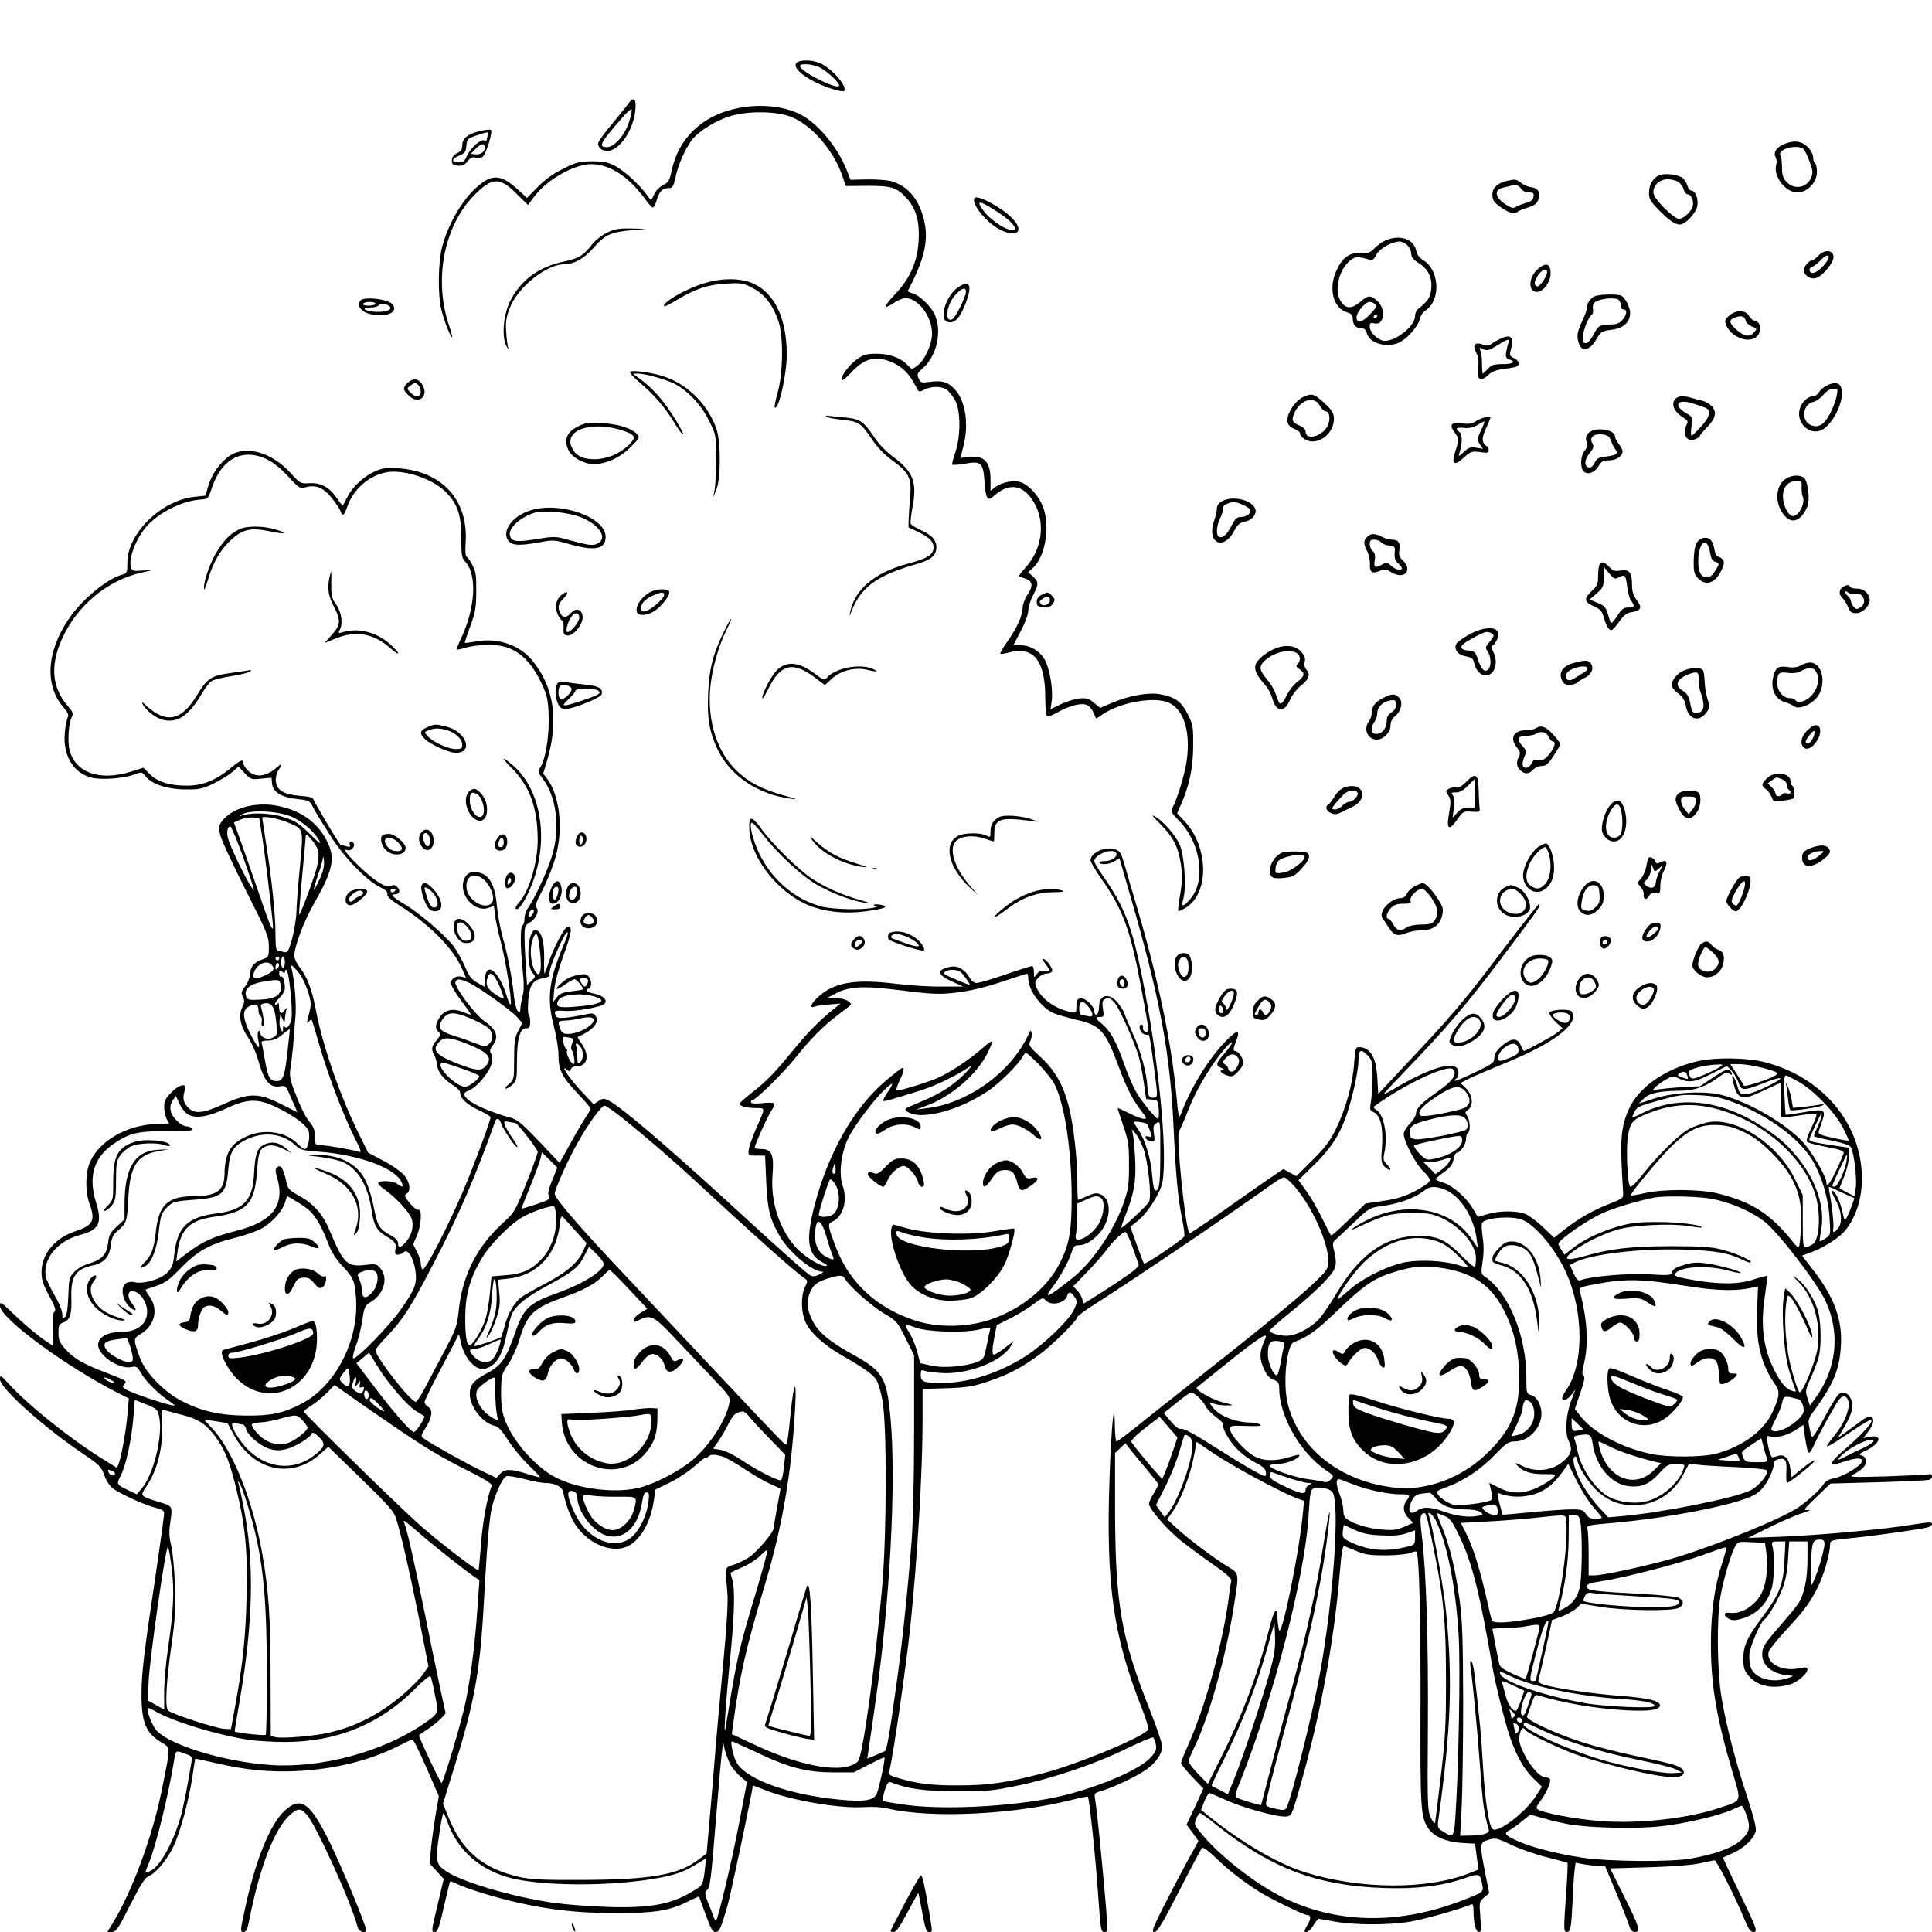 <?xml version="1.0" standalone="no"?>
<!DOCTYPE svg PUBLIC "-//W3C//DTD SVG 20010904//EN"
 "http://www.w3.org/TR/2001/REC-SVG-20010904/DTD/svg10.dtd">
<svg version="1.0" xmlns="http://www.w3.org/2000/svg"
 width="1024pt" height="1024pt" viewBox="0 0 1024 1024"
 preserveAspectRatio="xMidYMid meet">

<g transform="translate(0,1024) scale(0.1,-0.1)"
fill="#000000" stroke="none">
<path d="M4221 9906 c-26 -31 75 -103 196 -139 28 -9 54 -13 56 -10 23 22 -64
122 -129 149 -43 18 -108 18 -123 0z m127 -25 c42 -22 109 -87 99 -97 -18 -18
-207 79 -207 106 0 17 69 11 108 -9z"/>
<path d="M3329 9689 c-12 -17 -53 -67 -90 -112 -38 -45 -69 -88 -69 -97 0 -23
20 -40 49 -40 62 0 137 107 148 212 7 67 -7 80 -38 37z m5 -96 c-22 -69 -78
-133 -117 -133 -48 0 -37 21 78 153 27 32 51 53 53 47 2 -6 -4 -36 -14 -67z"/>
<path d="M3902 9665 c-184 -40 -308 -160 -343 -334 -10 -48 -17 -58 -43 -71
-17 -8 -38 -28 -46 -45 -8 -16 -16 -32 -18 -34 -1 -3 -10 6 -19 20 -38 54
-116 127 -165 155 -45 25 -64 29 -129 29 -67 0 -83 -4 -153 -39 -53 -26 -97
-57 -136 -97 l-57 -58 -48 44 c-96 88 -146 86 -240 -8 -69 -70 -133 -187 -162
-297 -21 -80 -23 -254 -4 -330 14 -59 51 -153 57 -147 2 2 -5 29 -15 59 -84
244 -28 532 134 695 95 95 134 96 225 4 l58 -57 39 51 c66 85 209 165 296 165
97 0 197 -64 283 -181 19 -27 40 -49 44 -49 5 0 15 18 21 40 14 47 30 63 63
63 20 0 25 7 36 56 14 68 52 153 87 199 36 47 129 105 205 127 93 28 245 26
320 -4 106 -41 222 -172 270 -306 l21 -61 116 1 c126 0 152 -8 203 -62 46 -48
68 -109 68 -194 0 -130 -39 -228 -128 -321 -61 -65 -64 -83 -5 -44 20 14 48
26 62 26 67 0 141 -97 141 -187 0 -59 -39 -144 -80 -173 -27 -19 -27 -19 -46
1 -37 41 -95 63 -165 64 -59 0 -72 -4 -109 -31 -43 -31 -90 -97 -78 -109 3 -4
26 15 50 41 72 78 134 92 224 50 51 -24 86 -61 118 -124 16 -32 17 -32 46 -17
38 19 90 19 118 -1 12 -8 32 -34 45 -57 30 -57 29 -194 -1 -279 -11 -32 -18
-59 -14 -61 4 -3 35 0 70 6 82 14 93 4 100 -95 6 -89 16 -107 46 -80 76 70
146 67 201 -8 79 -107 67 -262 -30 -369 -21 -23 -36 -43 -34 -45 2 -2 18 -8
34 -13 39 -13 42 -39 10 -86 -14 -21 -25 -52 -25 -70 -1 -41 -29 -103 -81
-178 -23 -32 -40 -61 -37 -64 2 -2 22 0 43 6 132 37 195 -41 195 -237 0 -53 4
-96 10 -99 6 -4 30 5 53 18 56 33 119 51 150 43 15 -3 31 -19 41 -40 l16 -35
36 24 c96 65 282 96 354 58 77 -40 110 -154 90 -303 -10 -74 -51 -207 -78
-256 -8 -14 -1 -26 36 -63 116 -117 146 -319 60 -417 -39 -44 -49 -43 -36 3
17 61 5 230 -19 285 -24 53 -86 124 -132 151 -21 12 -12 -1 30 -42 69 -70 95
-121 109 -219 7 -54 6 -90 -5 -154 -8 -45 -12 -84 -10 -86 2 -3 19 4 37 15
130 76 126 328 -9 466 l-34 36 20 46 c45 102 65 196 65 311 1 104 -1 114 -29
169 -34 67 -66 90 -144 105 -64 12 -170 -7 -261 -47 l-59 -25 -33 27 c-27 23
-39 26 -78 23 -25 -3 -69 -17 -99 -31 l-53 -26 6 43 c9 58 -10 172 -37 220
-26 46 -77 76 -129 76 l-37 0 39 75 c23 43 40 90 40 108 0 18 11 54 25 81 31
61 31 71 0 100 l-25 23 24 22 c74 69 96 248 44 347 -29 56 -76 100 -114 110
-37 9 -95 -3 -126 -26 l-28 -21 0 56 c0 99 -34 134 -121 122 -21 -3 -39 -4
-39 -4 0 1 7 27 15 57 32 119 13 248 -47 309 -37 38 -64 45 -129 37 -45 -6
-50 -5 -60 18 -10 22 -8 28 23 55 75 66 103 202 60 288 -24 47 -82 100 -118
109 -14 4 -23 9 -22 13 90 171 112 271 84 381 -28 109 -87 176 -174 200 -24 6
-82 10 -129 9 l-85 -2 -23 58 c-49 120 -153 243 -244 289 -88 45 -219 57 -339
31z"/>
<path d="M2542 9545 c-63 -15 -92 -39 -92 -76 0 -21 -7 -31 -27 -41 -20 -9
-28 -21 -28 -38 0 -21 5 -26 31 -28 24 -2 36 3 52 23 15 19 27 25 41 20 11 -3
28 -2 38 3 18 10 56 133 45 143 -4 4 -31 1 -60 -6z m44 -21 c-3 -9 -6 -20 -6
-25 0 -4 -6 -6 -14 -3 -19 7 -74 -42 -91 -82 -12 -28 -19 -34 -44 -34 -41 0
-39 18 3 35 30 13 35 20 38 52 3 36 6 39 53 55 63 21 69 22 61 2z m-16 -68 c0
-21 -26 -38 -52 -34 l-23 3 28 28 c27 28 47 29 47 3z"/>
<path d="M9453 9475 c-38 -16 -55 -44 -42 -68 6 -10 7 -26 4 -37 -19 -61 46
-150 112 -150 52 0 103 53 103 108 0 23 -4 44 -10 47 -5 3 -10 18 -10 31 0 15
-12 38 -29 55 -33 33 -75 37 -128 14z m104 -23 c6 -4 21 -33 33 -65 19 -50 20
-62 10 -88 -23 -55 -90 -67 -131 -23 -19 20 -24 37 -24 77 0 29 -4 57 -8 64
-19 30 81 60 120 35z"/>
<path d="M8794 9311 c-33 -14 -54 -51 -54 -93 0 -33 8 -46 53 -92 54 -55 85
-76 111 -76 28 0 85 60 92 97 7 38 -10 83 -32 83 -8 0 -16 11 -20 24 -3 14
-14 32 -24 41 -22 20 -95 29 -126 16z m103 -36 c11 -8 24 -26 27 -40 4 -14 13
-25 22 -25 17 0 33 -36 26 -62 -7 -29 -49 -68 -73 -68 -26 0 -125 97 -134 131
-10 39 27 79 74 79 20 0 46 -7 58 -15z"/>
<path d="M7982 9280 c-44 -10 -72 -37 -72 -69 0 -34 8 -45 53 -75 38 -26 67
-33 81 -18 4 4 28 14 54 22 36 11 49 22 56 43 13 36 -2 61 -40 65 -15 2 -39
12 -52 23 -27 20 -30 21 -80 9z m80 -40 c8 -12 24 -20 41 -20 24 0 28 -4 25
-22 -2 -16 -13 -26 -38 -33 -19 -5 -44 -15 -54 -21 -16 -10 -26 -7 -57 13 -57
38 -62 78 -10 89 14 3 31 7 36 9 26 9 46 3 57 -15z"/>
<path d="M5165 9190 c-19 -30 66 -134 139 -169 89 -43 126 -5 61 62 -55 57
-187 128 -200 107z m128 -77 c86 -57 115 -105 54 -89 -36 9 -104 58 -132 96
-47 63 -28 62 78 -7z"/>
<path d="M3214 9005 c-28 -14 -63 -42 -78 -63 -43 -56 -69 -72 -147 -88 -134
-28 -231 -100 -286 -212 -36 -72 -45 -192 -18 -238 9 -16 13 -20 9 -9 -4 11
-9 49 -11 85 -4 51 0 78 18 125 42 113 195 235 294 235 49 0 103 31 154 90 58
66 86 79 200 90 l76 7 -81 2 c-67 1 -88 -3 -130 -24z"/>
<path d="M7342 8965 c-17 -8 -44 -26 -57 -41 -22 -24 -33 -27 -74 -25 -61 3
-99 -26 -131 -101 -39 -92 -12 -191 58 -213 25 -7 32 -15 32 -35 0 -32 17 -50
46 -50 15 0 24 -8 28 -25 14 -54 101 -80 169 -52 42 18 103 86 112 125 3 17
17 38 30 46 84 55 75 216 -13 268 -18 11 -32 29 -35 47 -13 65 -87 90 -165 56z
m118 -25 c11 -11 20 -31 20 -45 0 -18 11 -32 41 -50 51 -33 73 -82 64 -143 -6
-42 -18 -59 -69 -100 -9 -7 -16 -24 -16 -38 0 -58 -122 -147 -176 -128 -33 12
-64 47 -64 72 0 21 4 23 25 18 50 -13 63 73 17 117 -36 34 -50 34 -92 -3 -43
-36 -73 -38 -99 -4 -43 55 -18 173 46 224 27 21 39 22 100 4 17 -5 25 0 38 26
17 33 81 69 123 70 12 0 31 -9 42 -20z m-171 -314 c9 -10 2 -22 -30 -55 -43
-43 -69 -47 -69 -12 0 26 47 81 70 81 10 0 23 -6 29 -14z m11 -60 c0 -3 -4 -8
-10 -11 -5 -3 -10 -1 -10 4 0 6 5 11 10 11 6 0 10 -2 10 -4z"/>
<path d="M9639 8886 c-13 -14 -29 -26 -35 -26 -15 0 -44 -34 -44 -52 0 -26 35
-50 64 -42 36 9 99 86 94 116 -5 34 -48 36 -79 4z m40 -37 c-26 -36 -64 -63
-79 -54 -15 10 -12 25 8 32 9 4 29 20 44 36 35 37 56 26 27 -14z"/>
<path d="M8152 8815 c-38 -32 -53 -89 -29 -113 36 -35 102 35 95 101 -4 41
-27 45 -66 12z m48 -17 c0 -22 -40 -80 -52 -76 -19 7 -19 21 2 56 19 32 50 44
50 20z"/>
<path d="M3724 8736 c-100 -32 -220 -104 -203 -120 2 -2 33 14 68 35 96 58
164 81 261 86 79 4 89 3 140 -24 64 -33 110 -94 138 -182 25 -82 22 -271 -6
-371 -11 -41 -19 -77 -16 -79 20 -21 64 172 64 280 0 189 -63 323 -175 375
-68 32 -172 32 -271 0z"/>
<path d="M5079 8718 c-43 -29 -81 -101 -77 -148 3 -29 7 -35 29 -38 33 -4 60
28 89 105 34 92 20 121 -41 81z m41 -23 c0 -28 -57 -142 -74 -148 -41 -16 -30
76 16 128 32 37 58 46 58 20z"/>
<path d="M8453 8670 c-23 -9 -45 -42 -42 -63 1 -6 -10 -37 -24 -67 -29 -60
-32 -85 -17 -125 16 -42 57 -31 90 25 25 42 29 45 80 52 63 7 100 40 100 89 0
28 -23 76 -45 91 -14 10 -115 9 -142 -2z m121 -16 c9 -3 16 -17 16 -30 0 -15
6 -24 15 -24 22 0 18 -30 -7 -57 -16 -18 -32 -23 -69 -23 -50 0 -60 -7 -88
-63 -9 -17 -24 -33 -33 -35 -15 -3 -18 4 -18 33 0 34 30 108 49 119 4 3 6 16
4 29 -3 13 1 28 9 34 21 18 94 28 122 17z"/>
<path d="M1913 8649 c-19 -20 -16 -35 13 -58 29 -23 110 -29 145 -11 28 15 23
45 -8 59 -42 20 -135 26 -150 10z m77 -19 c0 -5 -16 -10 -36 -10 -21 0 -33 4
-29 10 3 6 19 10 36 10 16 0 29 -4 29 -10z m70 -10 c27 -17 -6 -35 -62 -33
-60 1 -93 23 -36 23 20 0 40 5 43 10 8 13 35 13 55 0z"/>
<path d="M9165 8567 c-22 -19 -25 -26 -17 -48 26 -68 126 -104 166 -60 24 27
18 75 -10 79 -12 2 -27 14 -34 28 -18 32 -69 33 -105 1z m88 -28 c3 -10 17
-23 31 -29 30 -11 31 -13 10 -34 -23 -24 -49 -19 -89 15 -42 37 -44 54 -7 67
33 11 49 6 55 -19z"/>
<path d="M7955 8446 c-16 -8 -39 -20 -49 -28 -15 -12 -25 -13 -47 -4 -42 15
-56 -2 -35 -43 12 -23 15 -44 10 -81 -8 -62 12 -77 54 -38 18 18 44 28 80 32
29 4 59 9 67 12 23 9 18 33 -11 46 -21 10 -24 16 -18 37 20 72 5 92 -51 67z
m40 -23 c-4 -10 -9 -32 -12 -49 -4 -26 -1 -33 16 -39 39 -12 21 -25 -34 -25
-47 0 -60 -4 -79 -25 -13 -14 -25 -25 -27 -25 -2 0 -4 24 -4 53 0 28 -4 60 -9
70 -7 16 -6 16 16 6 21 -9 32 -6 73 20 56 35 70 39 60 14z"/>
<path d="M3340 8270 c-6 -4 18 -30 52 -59 76 -64 136 -134 188 -221 22 -36 40
-58 40 -49 0 8 -27 56 -59 105 -56 85 -107 141 -176 191 l-30 22 25 1 c34 0
133 -26 184 -49 71 -31 152 -114 193 -199 38 -76 38 -76 38 -201 0 -69 -3
-144 -7 -166 l-8 -40 17 40 c24 59 24 252 0 323 -44 124 -144 227 -265 272
-60 23 -175 40 -192 30z"/>
<path d="M2160 8210 c-26 -26 -25 -36 5 -65 55 -56 115 -2 69 63 -19 27 -48
28 -74 2z m58 -12 c7 -7 12 -22 12 -35 0 -30 -30 -31 -56 -2 -18 20 -18 21 1
35 23 17 28 17 43 2z"/>
<path d="M9678 8194 c-15 -8 -32 -23 -38 -34 -6 -11 -19 -20 -28 -20 -29 0
-60 -28 -72 -65 -22 -67 38 -136 103 -119 52 13 117 119 120 197 2 56 -30 71
-85 41z m57 -51 c-3 -21 -19 -63 -34 -93 -32 -62 -64 -81 -105 -62 -52 23 -41
111 16 122 14 3 38 20 53 38 17 20 36 32 52 32 24 0 25 -2 18 -37z"/>
<path d="M6902 8133 c-18 -9 -44 -35 -58 -60 -32 -54 -27 -90 16 -106 17 -6
30 -16 30 -23 0 -20 36 -44 66 -44 61 1 114 57 114 120 0 30 -8 44 -50 83 -54
51 -68 55 -118 30z m93 -43 c9 -16 22 -30 30 -30 23 0 29 -44 10 -80 -28 -54
-115 -76 -115 -28 0 12 -12 24 -35 34 -39 16 -42 30 -20 74 34 65 104 81 130
30z"/>
<path d="M8882 8128 c-28 -28 -11 -70 41 -102 22 -14 26 -20 17 -36 -27 -51 1
-98 47 -77 13 5 23 13 23 17 0 3 18 25 40 48 45 46 51 81 20 112 -11 11 -32
22 -47 26 -16 3 -41 10 -57 15 -40 12 -70 11 -84 -3z m156 -49 c34 -13 27 -46
-20 -98 -23 -25 -46 -48 -51 -50 -5 -2 -6 18 -2 48 7 50 6 51 -28 71 -70 41
-49 77 31 53 26 -8 57 -19 70 -24z"/>
<path d="M4380 8031 c8 -5 44 -12 78 -15 94 -10 105 -18 159 -98 34 -50 68
-86 112 -118 88 -63 104 -95 95 -190 -3 -41 -7 -95 -8 -120 l-1 -45 57 -27
c62 -30 83 -57 74 -94 -8 -29 -39 -46 -139 -73 -173 -47 -278 -136 -301 -256
-5 -25 -4 -24 8 7 50 127 134 188 342 248 79 22 107 46 107 90 0 38 -24 64
-84 91 -26 12 -50 27 -52 33 -3 7 2 45 9 86 26 134 5 189 -100 267 -41 30 -80
71 -106 111 -51 76 -72 91 -141 98 -30 3 -70 7 -89 9 -22 3 -29 1 -20 -4z"/>
<path d="M7825 8009 c-23 -15 -40 -18 -76 -13 -57 8 -70 -7 -40 -47 25 -34 25
-37 5 -100 -23 -70 -8 -82 44 -35 37 33 43 36 86 30 38 -6 46 -4 46 9 0 9 -4
19 -10 22 -27 17 -28 42 -4 94 13 29 24 55 24 57 0 11 -49 0 -75 -17z m24 -52
c-21 -43 -21 -47 -6 -71 l17 -25 -36 6 c-29 5 -40 1 -66 -23 -24 -23 -30 -25
-24 -9 17 48 18 101 2 114 -25 21 -19 27 24 23 28 -3 49 2 72 16 18 12 34 19
36 18 1 -2 -7 -24 -19 -49z"/>
<path d="M3060 7978 c-57 -29 -72 -70 -47 -124 19 -39 81 -73 133 -74 64 0
137 32 193 87 48 47 53 54 40 69 -27 33 -100 57 -189 61 -75 4 -90 2 -130 -19z
m234 -18 c76 -24 82 -37 34 -83 -48 -44 -114 -71 -178 -71 -64 0 -102 20 -121
66 -37 90 106 137 265 88z"/>
<path d="M8459 7963 c-39 -6 -62 -34 -50 -64 7 -19 4 -30 -10 -48 -23 -28 -25
-93 -4 -111 22 -18 58 -5 78 30 15 25 24 30 56 30 38 0 71 23 71 49 0 7 -9 24
-20 38 -11 14 -20 31 -20 38 0 27 -50 45 -101 38z m72 -43 c4 -8 10 -22 13
-30 3 -8 11 -23 18 -32 17 -23 6 -31 -50 -38 -39 -4 -49 -10 -60 -33 -8 -17
-20 -27 -30 -25 -27 5 -25 43 3 76 22 26 24 35 15 52 -9 16 -8 25 1 36 16 19
79 15 90 -6z"/>
<path d="M1217 7824 c-50 -34 -94 -96 -113 -159 l-15 -52 -56 -6 c-178 -18
-358 -194 -358 -349 0 -53 -2 -57 -25 -63 -79 -20 -215 -131 -284 -233 -120
-175 -131 -356 -28 -473 22 -26 28 -39 21 -51 -5 -9 -12 -43 -15 -75 -13 -123
41 -217 138 -244 52 -14 167 -6 227 15 42 16 44 15 62 -8 33 -42 114 -69 209
-70 76 -1 92 3 150 30 36 18 81 45 100 61 l34 30 33 -35 c32 -33 35 -35 87
-29 l55 5 3 -31 c4 -45 51 -74 134 -82 63 -7 65 -8 85 -47 11 -22 53 -90 93
-152 78 -120 188 -232 262 -269 29 -14 40 -25 37 -36 -3 -12 17 -30 69 -63
157 -100 280 -225 327 -332 l21 -48 -22 5 c-29 8 -58 -9 -58 -34 0 -11 24 -52
54 -92 30 -39 53 -73 52 -74 -2 -2 -20 4 -41 13 -54 22 -101 12 -125 -29 -24
-38 -25 -60 -5 -77 13 -11 12 -16 -10 -42 -28 -33 -31 -49 -13 -81 7 -12 13
-34 14 -49 2 -36 34 -78 83 -108 27 -17 41 -32 41 -47 0 -26 40 -61 108 -92
29 -14 52 -28 52 -32 0 -19 -88 -256 -142 -384 -86 -202 -209 -439 -219 -423
-5 7 -9 22 -9 33 0 12 -9 39 -20 60 l-20 40 20 47 c23 53 28 142 8 136 -7 -3
-28 13 -46 35 -28 35 -31 42 -18 49 26 15 19 64 -14 102 -17 18 -66 52 -110
75 l-79 42 -60 122 c-94 194 -183 454 -217 635 -20 106 -46 175 -85 224 -16
20 -29 48 -29 62 0 49 50 183 106 280 95 166 111 233 73 315 -50 112 -150 182
-286 203 -114 16 -227 -18 -277 -85 -18 -25 -19 -32 -8 -75 6 -26 67 -156 134
-289 113 -224 123 -247 123 -299 0 -55 -1 -57 -32 -68 -45 -15 -66 -39 -68
-80 -1 -19 -12 -47 -24 -62 -24 -30 -25 -38 -11 -64 7 -13 5 -27 -6 -49 -21
-43 -11 -99 31 -160 18 -26 41 -77 51 -112 32 -117 62 -155 116 -147 33 6 33
5 63 -66 l31 -71 -86 43 c-118 60 -169 61 -300 2 -117 -53 -162 -57 -197 -16
-24 28 -26 46 -12 95 9 32 -33 22 -71 -17 -33 -33 -40 -47 -40 -78 0 -22 6
-50 13 -64 l13 -25 -64 -2 c-159 -5 -304 -88 -355 -202 -25 -56 -26 -156 -3
-220 33 -89 19 -116 -72 -146 -111 -36 -182 -121 -182 -219 0 -41 9 -66 41
-125 29 -53 37 -76 28 -82 -8 -5 -11 -35 -10 -95 l2 -87 -28 18 c-46 30 -124
95 -190 159 -60 57 -63 59 -63 34 0 -64 349 -321 629 -463 l54 -27 -7 -79 c-7
-87 -32 -226 -46 -265 l-10 -24 -82 51 c-170 106 -391 283 -495 398 -41 44
-42 45 -43 20 0 -46 234 -256 440 -394 87 -59 96 -68 113 -114 11 -31 29 -58
47 -71 42 -30 167 -87 223 -101 35 -8 47 -16 47 -30 0 -11 -18 -142 -40 -292
-69 -461 -80 -555 -80 -671 0 -143 23 -200 99 -247 58 -36 57 -15 9 -254 -49
-247 -159 -545 -263 -712 l-26 -43 24 0 c22 0 34 17 97 143 57 112 78 145 100
154 39 17 96 86 131 160 35 74 81 245 99 368 7 50 14 91 15 93 1 1 49 -9 106
-22 157 -37 284 -50 433 -43 200 10 383 55 538 133 37 19 70 34 72 34 8 0 35
-54 91 -183 l51 -117 -18 -103 c-9 -56 -20 -136 -24 -178 l-7 -76 38 -41 37
-41 -31 -130 c-36 -150 -36 -151 -16 -151 15 0 23 22 56 169 12 53 23 97 25
99 1 2 15 -3 31 -11 49 -25 210 -75 326 -101 176 -40 331 -56 525 -56 201 0
281 13 375 60 33 16 61 29 62 28 1 -2 17 -45 35 -95 26 -73 37 -93 52 -93 21
0 28 15 64 140 18 62 134 612 134 636 0 1 27 -8 60 -22 139 -56 399 -101 532
-92 40 3 92 0 125 -8 230 -53 665 -32 977 47 43 11 80 18 82 16 8 -8 43 -344
55 -529 12 -170 14 -188 31 -188 10 0 18 3 18 8 0 71 -52 615 -66 698 -5 29
-3 31 38 43 63 19 179 74 231 110 52 35 87 86 87 125 0 15 -29 100 -64 189
-155 389 -185 565 -186 1074 l0 292 28 26 27 26 25 -33 c14 -17 53 -65 88
-106 34 -41 62 -77 62 -80 0 -4 -12 -25 -25 -47 -14 -22 -25 -47 -25 -55 0
-25 86 -126 157 -186 38 -31 117 -90 176 -131 78 -54 106 -80 103 -91 -2 -10
-8 -42 -11 -72 -30 -248 -127 -601 -224 -814 -17 -38 -31 -74 -31 -81 0 -6 27
-39 59 -73 l59 -62 -44 -96 -45 -95 32 -43 31 -44 -65 -118 c-35 -66 -92 -174
-126 -241 -53 -107 -59 -123 -42 -123 15 0 44 48 131 218 61 119 115 221 121
227 6 6 32 -13 72 -51 65 -64 148 -128 232 -181 56 -36 236 -123 253 -123 21
0 22 -19 1 -54 -18 -31 -19 -36 -5 -36 9 0 26 16 37 35 12 19 24 35 27 35 4 0
43 -7 87 -15 105 -19 290 -19 401 0 72 12 262 66 322 91 8 4 12 -6 12 -33 0
-67 12 -113 28 -113 13 0 14 12 8 80 -6 79 -6 81 20 103 l27 23 -22 110 c-30
154 -29 158 19 173 37 11 44 9 122 -28 46 -22 130 -51 187 -65 57 -14 106 -28
109 -30 2 -3 -1 -74 -7 -158 -14 -197 -14 -208 3 -208 20 0 24 18 31 165 3 72
8 146 11 166 l5 36 42 -8 c23 -4 58 -8 78 -9 l36 0 56 -134 c31 -74 62 -152
69 -175 10 -31 18 -41 34 -41 31 0 23 27 -60 193 l-72 144 205 6 c129 4 230
12 271 21 36 8 71 15 77 16 12 0 112 -198 163 -322 17 -42 29 -58 43 -58 25 0
21 13 -79 219 -46 96 -83 175 -82 175 2 1 27 13 56 26 58 26 108 75 118 115 4
16 -12 78 -45 180 -63 189 -113 384 -137 530 -23 136 -26 423 -5 535 16 90 53
215 75 259 16 31 17 31 89 27 l72 -3 7 -54 c10 -69 1 -153 -21 -204 -32 -72
-110 -123 -176 -113 -29 4 -32 -15 -4 -31 19 -10 33 -11 65 -2 83 22 143 82
165 165 13 47 15 166 5 213 -8 33 -7 33 30 33 l37 0 -5 -102 c-6 -126 -25
-176 -116 -297 -82 -110 -102 -152 -102 -223 0 -47 5 -62 27 -89 47 -56 126
-73 217 -48 42 11 96 58 96 81 0 12 -9 13 -49 5 -86 -18 -172 29 -157 87 3 12
41 60 84 107 106 114 134 153 177 237 33 67 64 176 65 228 0 20 9 22 123 33
128 13 369 47 399 57 10 3 18 11 18 18 0 10 -25 8 -112 -6 -154 -25 -487 -55
-693 -63 l-170 -6 115 57 c63 31 142 65 175 75 34 11 47 18 29 16 -29 -3 -27
0 44 69 l74 71 255 7 c140 4 261 10 269 13 21 8 18 35 -3 29 -10 -2 -110 -7
-223 -11 -195 -5 -203 -5 -175 11 47 26 65 45 65 70 0 14 -8 25 -21 29 -19 6
-17 9 17 25 78 35 97 88 26 75 l-36 -7 27 36 c48 62 24 102 -34 58 -13 -10
-47 -35 -76 -56 l-52 -37 34 57 c19 32 38 73 41 93 12 60 -34 112 -71 81 -8
-7 -37 -53 -64 -103 -27 -51 -56 -101 -64 -111 -14 -19 -15 -17 -25 30 -11 48
-11 50 28 104 98 135 130 213 137 335 9 139 -35 260 -147 404 l-59 76 52 19
c67 25 152 80 182 120 71 94 98 222 76 363 -39 250 -237 454 -506 523 -97 25
-264 27 -360 5 -169 -40 -309 -137 -361 -252 -45 -100 -49 -164 -31 -446 2
-26 -3 -30 -69 -56 -88 -34 -165 -78 -240 -136 l-57 -45 -58 55 c-32 31 -74
62 -93 70 -45 19 -139 19 -202 0 -27 -8 -50 -15 -51 -15 0 0 -12 19 -26 43
-35 60 -107 123 -156 138 -23 7 -41 15 -41 19 0 4 20 21 44 38 33 24 45 40 50
67 4 19 11 35 16 35 19 0 50 45 50 71 0 15 4 31 10 34 15 9 12 68 -4 90 -12
17 -12 21 5 33 30 21 25 77 -10 113 l-30 29 47 24 c26 13 110 49 186 80 263
107 398 210 357 274 -11 17 -113 12 -119 -6 -2 -7 13 -28 33 -48 l37 -34 -24
-20 c-21 -18 -170 -100 -181 -100 -2 0 -10 14 -17 30 -15 37 -45 39 -86 8 -41
-32 -53 -50 -54 -78 0 -22 -13 -31 -105 -75 -58 -28 -105 -47 -105 -43 0 4 5
10 10 13 6 3 10 17 10 31 0 68 -132 36 -329 -80 -34 -20 -65 -36 -68 -36 -3 0
57 64 133 143 191 198 313 340 483 566 188 249 211 281 211 294 0 6 -2 8 -4 6
-31 -36 -157 -198 -248 -319 -143 -189 -232 -294 -442 -516 l-161 -172 -5 87
c-7 110 -38 161 -98 161 -17 0 -20 -10 -25 -87 -7 -106 -44 -240 -97 -348 -31
-63 -57 -98 -124 -164 l-85 -85 -35 19 -34 19 -94 -64 c-51 -35 -162 -113
-247 -173 -84 -59 -155 -106 -157 -104 -21 21 -72 520 -55 542 5 5 29 60 53
122 44 109 122 237 192 318 20 22 35 35 36 29 0 -6 -18 -32 -40 -57 -46 -52
-49 -64 -17 -77 12 -5 16 -9 10 -9 -24 -2 -13 -19 18 -30 28 -10 34 -8 60 18
16 16 29 38 29 48 0 24 -27 63 -45 63 -10 0 -9 11 6 50 26 68 7 66 -63 -7 -87
-93 -177 -239 -228 -375 -12 -31 -14 -23 -26 107 -27 274 -93 594 -200 960
-31 104 -65 220 -75 257 -17 57 -23 68 -49 76 -51 18 -130 -17 -130 -58 0 -9
25 -52 56 -96 114 -162 154 -269 208 -556 48 -256 49 -260 28 -256 -10 2 -16
11 -14 21 2 9 -2 17 -8 17 -17 0 -11 -39 9 -49 10 -6 21 -8 24 -4 8 7 13 -19
31 -157 24 -181 24 -175 -1 -178 -22 -3 -29 10 -32 60 -3 69 -36 191 -77 280
-24 54 -44 101 -44 106 0 5 -14 28 -30 50 -46 63 -105 55 -105 -14 0 -21 -6
-39 -12 -41 -8 -3 -13 4 -13 15 0 29 -46 74 -73 70 -18 -2 -22 -9 -22 -41 0
-36 -1 -37 -30 -31 -82 17 -155 69 -181 129 -11 27 -10 32 9 53 11 12 31 22
43 22 13 0 26 5 30 11 7 12 -25 60 -46 67 -8 3 -5 -6 8 -23 29 -36 28 -49 -2
-41 -19 5 -29 0 -40 -16 -16 -22 -16 -22 -16 10 0 17 -4 32 -10 32 -5 0 -69
-20 -141 -45 -72 -25 -141 -45 -153 -45 -13 0 -27 11 -38 29 -24 43 -62 64
-100 57 -76 -15 -73 -43 10 -79 l57 -26 -113 0 c-62 -1 -172 6 -245 15 -218
27 -329 7 -414 -73 -36 -34 -44 -60 -15 -48 9 4 44 9 77 11 l60 5 -35 -28
c-75 -60 -136 -122 -211 -213 -105 -128 -142 -167 -221 -229 -38 -29 -68 -57
-68 -61 0 -13 35 -22 87 -23 51 0 51 6 -1 -112 -19 -44 -36 -93 -38 -110 -3
-29 -2 -30 42 -30 l45 0 6 -140 c7 -148 19 -197 73 -289 49 -84 170 -185 223
-186 11 -1 4 -7 -16 -16 -32 -13 -36 -13 -65 10 -34 26 -175 153 -446 401
-318 290 -539 478 -601 510 -28 15 -33 15 -57 -1 l-26 -17 -62 66 c-61 64
-120 151 -81 118 14 -11 18 -11 23 3 4 10 18 16 35 16 52 0 64 55 24 115 -15
20 -25 38 -23 39 80 35 115 75 96 109 -8 15 -16 18 -41 13 -114 -23 -160 -27
-168 -14 -18 28 -9 35 44 30 56 -4 193 20 211 38 18 18 -7 44 -53 53 -22 4
-41 12 -41 18 0 5 4 9 9 9 16 0 19 39 4 60 -12 17 -21 19 -51 14 -45 -8 -70
-20 -99 -47 -38 -34 -26 -39 19 -7 22 16 47 30 53 30 11 0 45 -41 45 -53 0 -3
-27 -7 -60 -11 -46 -5 -63 -12 -79 -32 l-19 -24 5 62 c3 38 23 112 50 186 43
116 49 159 20 150 -17 -6 -72 -110 -98 -185 -11 -35 -22 -63 -23 -63 -2 0 -3
40 -2 88 0 92 -17 142 -48 142 -39 0 -50 -187 -13 -227 16 -19 16 -21 -6 -42
l-24 -22 -6 98 c-4 54 -7 125 -7 158 0 56 2 61 30 77 31 18 51 65 32 77 -8 5
1 32 27 81 22 41 52 113 67 160 52 152 36 345 -36 442 l-21 28 20 67 c63 213
38 390 -76 530 -67 84 -186 125 -300 103 -31 -5 -58 -9 -59 -7 -2 1 11 41 28
87 27 73 32 99 32 185 1 86 -2 106 -22 143 -12 23 -26 42 -31 42 -4 0 -6 34
-3 76 14 224 -125 377 -359 392 -61 3 -84 1 -121 -16 -61 -27 -122 -84 -148
-138 -12 -24 -23 -44 -25 -44 -1 0 -15 18 -30 40 -40 58 -84 82 -144 79 -48
-3 -50 -2 -101 54 -100 110 -238 149 -323 91z m201 -20 c31 -15 76 -52 111
-91 57 -62 61 -64 93 -55 53 14 93 -3 137 -58 22 -28 43 -59 46 -70 10 -31 19
-24 37 28 37 104 141 182 243 182 98 0 222 -49 282 -112 59 -61 78 -119 78
-238 0 -92 2 -107 21 -127 65 -71 54 -250 -27 -417 -10 -22 -19 -43 -19 -47 0
-4 21 0 48 8 26 8 79 15 118 16 131 1 214 -59 283 -202 31 -67 36 -87 39 -172
4 -103 -16 -235 -44 -276 -14 -22 -13 -26 11 -58 76 -99 96 -268 49 -417 -26
-83 -90 -219 -125 -270 -11 -14 -19 -40 -19 -56 0 -17 -5 -34 -10 -37 -13 -8
-13 -106 0 -234 8 -74 8 -112 -1 -144 -6 -23 -11 -52 -11 -65 0 -17 -4 -20
-13 -12 -7 6 -16 39 -20 73 -10 101 -34 226 -60 317 -13 47 -27 121 -31 165
-9 111 -39 168 -95 180 -41 9 -65 -1 -79 -35 -32 -78 53 -178 129 -152 l29 10
6 -51 c4 -29 18 -92 31 -142 25 -93 59 -308 52 -328 -2 -7 -12 13 -21 43 -42
139 -115 191 -116 82 l0 -33 -39 22 c-31 17 -45 34 -66 85 -15 35 -43 84 -61
109 -46 60 -185 179 -261 223 -62 37 -76 52 -49 52 24 0 30 21 12 38 -13 13
-20 14 -34 6 -23 -15 -93 30 -180 116 -59 58 -77 85 -49 74 17 -6 41 21 32 36
-10 16 -28 12 -21 -6 5 -13 1 -15 -21 -9 -16 4 -29 7 -29 8 -23 30 -144 235
-144 243 0 7 -27 13 -71 16 -85 7 -122 29 -127 77 -2 18 4 43 12 56 23 34 20
42 -6 18 -56 -50 -115 -57 -153 -18 -14 13 -25 31 -25 40 0 23 -14 18 -66 -25
-79 -65 -147 -93 -229 -94 -93 -1 -159 19 -201 61 l-34 34 -66 -21 c-165 -51
-292 -7 -325 112 -12 47 -6 146 12 179 8 17 5 26 -20 55 -86 98 -97 216 -32
359 80 176 239 309 421 350 l65 15 -57 -4 c-50 -4 -58 -2 -64 16 -14 47 24
148 81 216 63 73 186 136 284 144 44 3 44 4 62 57 52 161 166 220 297 155z
m133 -1895 c59 -28 119 -81 143 -128 10 -19 -7 -6 -52 39 -58 57 -77 69 -139
89 -71 23 -172 26 -228 7 -11 -3 -6 1 10 9 50 25 196 16 266 -16z m-159 -119
c15 -104 40 -307 53 -435 7 -71 -7 -43 -65 128 -27 78 -69 200 -94 270 l-46
128 32 14 c18 8 49 14 68 12 l34 -2 18 -115z m138 89 c81 -35 79 -28 59 -239
-10 -102 -18 -209 -18 -239 -1 -30 -11 -90 -22 -134 -20 -71 -24 -78 -43 -73
-11 3 -27 6 -33 6 -10 0 -13 25 -13 93 0 100 -20 293 -51 484 -10 68 -19 126
-19 129 0 12 90 -5 140 -27z m-239 -188 c32 -91 57 -166 55 -168 -9 -9 -117
205 -137 272 -10 33 -3 68 13 63 5 -2 37 -77 69 -167z m396 39 c3 -13 1 -47
-5 -76 -10 -50 -91 -268 -97 -262 -1 2 6 91 16 198 10 107 19 204 19 215 1 17
5 15 31 -15 16 -19 33 -46 36 -60z m4229 -11 c11 -18 -24 -43 -60 -43 -19 0
-32 -4 -30 -8 9 -14 58 -9 82 8 13 9 24 14 26 13 1 -2 39 -135 85 -295 134
-475 184 -754 201 -1124 12 -257 23 -382 46 -493 9 -43 14 -84 11 -90 -6 -15
-206 -151 -213 -144 -3 2 -20 47 -39 100 l-34 95 38 30 c55 44 120 147 132
205 29 154 -20 657 -107 1086 -54 273 -95 377 -209 540 -25 35 -45 69 -45 76
0 36 98 73 116 44z m-4222 -139 c-15 -33 -29 -59 -30 -57 -2 2 7 37 21 77 14
40 26 83 27 94 1 12 3 4 5 -16 3 -26 -4 -57 -23 -98z m868 0 c35 -27 62 -95
48 -120 -26 -48 -123 -1 -136 65 -12 67 35 97 88 55z m-467 -60 c-3 -5 -10
-10 -16 -10 -5 0 -9 5 -9 10 0 6 7 10 16 10 8 0 12 -4 9 -10z m735 -107 c0
-14 -19 -38 -25 -32 -8 8 5 39 16 39 5 0 9 -3 9 -7z m160 -176 c-80 -185 -93
-287 -56 -430 14 -53 26 -125 26 -158 0 -80 19 -117 102 -205 38 -39 68 -75
68 -80 0 -5 -14 -29 -31 -54 -16 -25 -53 -88 -81 -140 l-52 -94 -110 116
c-100 104 -116 116 -161 127 -27 7 -82 26 -121 42 -99 41 -138 81 -96 96 30
11 66 43 99 90 33 46 41 85 24 112 -7 10 -3 23 10 39 35 45 22 85 -44 130 -50
35 -162 185 -153 207 7 19 22 19 72 -4 54 -25 222 -145 256 -183 l26 -30 -21
-42 c-19 -35 -22 -58 -22 -150 0 -106 -1 -109 -28 -132 -16 -13 -23 -24 -16
-24 7 0 23 10 36 22 21 20 23 30 23 125 0 118 16 173 49 173 17 0 21 6 21 34
0 19 -3 37 -8 40 -4 2 -5 36 -2 74 6 82 25 109 82 118 20 4 35 11 32 15 -8 13
11 70 54 163 39 85 58 88 22 3z m-136 21 c22 -139 14 -215 -17 -167 -22 35
-31 109 -17 157 13 50 27 54 34 10z m-1374 -98 c0 -5 -4 -10 -10 -10 -5 0 -10
5 -10 10 0 6 5 10 10 10 6 0 10 -4 10 -10z m30 -20 c0 -16 -4 -30 -10 -30 -5
0 -10 14 -10 30 0 17 5 30 10 30 6 0 10 -13 10 -30z m-72 -12 c22 -22 13 -37
-33 -58 -51 -23 -69 -19 -60 13 14 46 67 71 93 45z m33 -21 c-8 -8 -11 -7 -11
4 0 20 13 34 18 19 3 -7 -1 -17 -7 -23z m159 -116 c21 -65 21 -72 7 -127 -12
-45 -12 -54 -2 -41 7 10 15 15 18 10 2 -4 21 -66 41 -136 43 -150 125 -367
185 -486 34 -66 39 -82 24 -76 -27 10 -163 34 -200 35 -32 0 -33 1 -33 44 0
34 -7 52 -27 77 -27 31 -56 94 -93 195 -13 39 -16 62 -10 95 4 24 10 78 14
119 3 41 8 109 12 151 6 66 -5 194 -22 264 -3 14 5 9 29 -18 22 -23 43 -64 57
-106z m-120 98 c0 6 4 11 8 11 13 0 35 -212 27 -258 -6 -40 -29 -62 -39 -39
-2 7 -5 1 -6 -13 0 -22 -2 -23 -11 -7 -6 9 -9 32 -7 50 l4 32 11 -25 c10 -22
12 -22 13 -5 0 11 3 31 6 45 5 21 4 22 -6 8 -17 -28 -30 -21 -31 15 0 17 -3
26 -6 19 -2 -6 -9 -10 -14 -6 -5 3 4 18 21 34 17 16 30 38 30 52 0 36 -11 68
-21 62 -5 -3 -9 5 -9 17 0 18 2 19 15 9 10 -9 15 -9 15 -1z m3582 -1 c15 -13
54 -68 47 -68 -7 0 -114 45 -128 54 -11 7 -11 10 0 17 20 13 63 11 81 -3z
m-2448 -67 c14 -32 26 -64 26 -70 0 -7 -20 2 -45 19 -45 31 -54 54 -39 94 12
30 31 16 58 -43z m2806 35 c0 -64 68 -157 135 -186 22 -9 74 -24 115 -34 133
-29 158 -57 230 -251 42 -114 74 -175 122 -237 27 -34 28 -38 10 -38 -10 0
-46 13 -78 30 -32 16 -59 28 -60 27 -1 -1 12 -42 29 -92 28 -81 31 -102 31
-210 0 -104 -4 -130 -28 -200 -48 -141 -164 -312 -268 -396 -131 -105 -164
-120 -109 -50 37 47 86 136 101 184 9 30 16 37 36 37 31 0 61 15 97 49 73 67
86 189 24 219 -23 11 -33 10 -73 -7 -26 -12 -48 -21 -50 -21 -2 0 -4 47 -4
104 0 116 -21 298 -45 391 -30 116 -73 191 -147 260 -62 57 -68 66 -58 85 6
12 10 31 8 43 -4 20 -5 20 -18 -8 -93 -200 -322 -364 -540 -389 l-55 -7 51 19
c127 45 263 159 322 269 17 33 32 66 32 73 0 6 -23 -9 -51 -34 -65 -58 -172
-130 -241 -160 -50 -22 -192 -66 -215 -66 -5 0 0 21 13 48 24 49 29 72 17 72
-5 0 -43 -30 -87 -67 -171 -144 -308 -386 -381 -671 -45 -178 -34 -251 45
-293 25 -14 29 -19 15 -19 -33 0 -120 56 -160 102 -88 102 -132 243 -120 386
8 103 -5 132 -60 132 -19 0 -35 3 -35 6 0 15 66 163 86 193 13 19 21 38 18 42
-3 5 -32 6 -64 2 -42 -4 -60 -2 -60 6 0 6 4 11 9 11 17 0 162 142 223 219 87
108 153 175 231 233 37 27 67 51 67 53 0 18 -39 35 -78 35 l-47 1 47 25 c66
34 141 39 293 21 226 -28 250 -29 351 -17 64 8 145 27 229 55 72 24 133 44
138 44 4 1 7 -10 7 -23z m-2333 -11 c1 -5 -2 -17 -7 -25 -9 -13 -12 -12 -25 4
-8 10 -12 23 -9 28 7 11 36 6 41 -7z m-1629 -31 c5 -47 -26 -68 -107 -72 -58
-4 -69 -1 -75 13 -17 44 18 72 105 85 70 10 73 9 77 -26z m1664 -56 c73 -22
31 -43 -108 -54 -87 -7 -103 0 -84 35 16 30 120 41 192 19z m2761 -40 c26 -35
101 -204 123 -279 7 -25 19 -85 26 -135 l13 -89 32 -3 c30 -3 31 -5 35 -53 1
-27 0 -49 -4 -49 -12 0 -89 94 -117 144 -16 28 -46 98 -66 156 -42 117 -69
164 -114 203 -37 30 -38 37 -10 37 20 0 21 4 15 42 -5 29 -3 44 6 50 23 14 36
9 61 -24z m-4449 -94 c7 -67 6 -71 -17 -83 -29 -16 -67 0 -67 26 0 11 -3 14
-10 7 -5 -5 -6 -24 -1 -47 5 -20 6 -37 2 -37 -9 0 -57 89 -70 132 -15 47 -8
72 25 87 31 14 44 7 44 -24 0 -13 5 -27 11 -31 6 -3 9 -17 6 -30 -2 -13 0 -24
6 -24 9 0 5 51 -8 97 -6 17 -2 22 17 25 38 7 55 -20 62 -98z m4305 80 c28 -36
28 -58 -1 -50 -13 3 -29 6 -35 6 -8 0 -13 14 -13 35 0 43 20 46 49 9z m2551
-54 c0 -33 -23 -41 -58 -20 -38 23 -41 37 -9 42 39 6 67 -3 67 -22z m-5823 -9
c37 -16 78 -38 91 -49 27 -25 29 -63 3 -86 -17 -16 -22 -15 -72 5 -30 11 -82
30 -115 40 -78 24 -90 46 -53 93 27 34 59 34 146 -3z m648 -1 c16 -26 -72 -79
-133 -80 -26 0 -34 5 -42 26 -15 39 -13 44 28 45 20 1 51 5 67 9 45 11 73 11
80 0z m-1621 -172 c-14 -131 -24 -158 -58 -158 -35 0 -46 20 -62 112 -8 46
-16 88 -18 93 -2 6 13 10 35 10 27 0 48 9 76 32 21 17 38 30 39 29 1 0 -5 -54
-12 -118z m1515 63 c0 -3 -4 -15 -8 -26 -5 -11 -5 -24 -1 -30 12 -17 20 -75
10 -75 -13 0 -42 58 -35 69 3 5 1 11 -4 13 -5 1 -12 17 -15 34 -7 30 -6 31 24
26 16 -2 30 -7 29 -11z m-555 -27 c107 -43 129 -72 89 -116 -22 -25 -51 -23
-141 12 -125 48 -147 75 -101 121 25 25 60 21 153 -17z m592 -11 c18 -24 17
-68 -1 -83 -13 -11 -15 -7 -15 28 0 22 -3 47 -6 56 -8 21 6 20 22 -1z m4972
-13 c3 -22 -4 -29 -47 -47 -27 -11 -52 -18 -55 -15 -14 14 -3 42 25 67 39 32
73 30 77 -5z m-797 -36 c21 -23 24 -35 24 -107 0 -45 -4 -104 -8 -132 -8 -47
-7 -51 14 -60 36 -15 51 -83 44 -183 -6 -71 -4 -86 11 -103 9 -10 23 -19 30
-19 8 0 2 11 -12 25 -22 22 -24 30 -17 62 20 97 -1 206 -44 232 -12 7 -14 13
-8 18 158 116 388 224 416 196 25 -25 -1 -62 -79 -117 -91 -64 -116 -89 -117
-119 -1 -12 -16 -36 -33 -54 -18 -17 -32 -41 -32 -53 0 -39 66 -164 104 -198
21 -19 36 -41 34 -50 -2 -9 -37 -34 -78 -55 -57 -29 -99 -42 -169 -52 l-94
-14 -89 -87 c-49 -48 -91 -85 -93 -82 -3 3 -25 45 -49 94 -24 49 -62 114 -84
144 l-40 55 82 80 c84 82 128 147 166 245 32 85 70 249 70 308 0 60 13 67 51
26z m-1744 -46 c33 -35 71 -82 83 -106 54 -109 90 -351 90 -602 0 -180 -14
-251 -66 -351 -69 -131 -208 -242 -370 -295 -120 -39 -270 -41 -384 -6 -208
65 -355 198 -429 390 -44 116 -46 125 -20 137 58 26 83 111 55 192 -23 67 -6
185 36 263 40 72 125 184 182 240 52 50 58 47 20 -10 -15 -22 -25 -42 -23 -45
5 -4 34 4 194 54 88 28 187 76 265 128 14 9 5 -5 -20 -31 -62 -65 -130 -109
-229 -151 -46 -19 -86 -37 -90 -40 -13 -14 35 -35 79 -35 103 0 243 51 360
130 58 39 158 139 179 178 6 12 15 22 19 22 4 0 35 -28 69 -62z m1058 31 c11
-18 -16 -69 -36 -69 -11 0 -19 7 -19 15 0 7 -8 18 -17 24 -17 9 -16 11 6 35
24 25 49 24 66 -5z m-4108 -56 c45 -15 83 -32 83 -36 0 -16 -54 -57 -75 -57
-46 0 -150 102 -127 124 7 8 6 8 119 -31z m6660 12 c-11 -7 -48 -26 -84 -41
-54 -23 -66 -25 -74 -13 -5 8 -9 19 -9 26 0 17 82 39 155 41 28 1 29 0 12 -13z
m222 -4 c81 -21 92 -28 71 -41 -34 -21 -164 -63 -167 -54 -2 5 -19 33 -38 62
l-34 52 48 0 c26 0 80 -9 120 -19z m-156 -23 c14 -18 28 -43 31 -55 14 -44 28
-45 122 -8 99 39 133 41 64 4 -72 -38 -123 -58 -152 -58 -24 -1 -29 5 -39 42
-15 50 -35 77 -25 32 23 -105 45 -112 162 -56 47 22 88 41 90 41 2 0 4 -40 4
-90 l0 -90 27 0 c14 0 55 5 90 11 35 6 67 8 71 5 3 -4 -9 -36 -27 -73 -19 -38
-29 -69 -23 -75 5 -5 51 -17 103 -27 70 -13 93 -21 91 -32 -2 -8 -19 -49 -39
-91 -34 -73 -53 -96 -53 -64 0 29 -72 154 -120 208 -89 100 -286 215 -432 254
-92 24 -257 15 -362 -19 l-80 -26 26 26 c30 30 85 41 196 42 77 1 137 23 210
78 26 20 36 22 47 13 9 -7 15 -8 15 -2 0 5 -6 14 -13 20 -9 8 -31 -1 -85 -37
l-71 -48 -109 -6 c-60 -4 -117 -10 -128 -14 -32 -12 3 24 51 53 40 23 43 23
73 8 51 -25 86 -20 169 23 43 22 81 41 85 41 4 1 18 -13 31 -30z m-240 -18 c6
-23 7 -23 -30 -9 -22 8 -24 12 -13 19 23 15 37 12 43 -10z m596 -37 c81 -48
192 -165 231 -244 17 -33 30 -63 28 -64 -2 -2 -39 4 -83 14 -60 13 -79 21 -76
32 2 7 11 33 19 57 21 62 12 66 -98 47 -51 -9 -94 -15 -95 -13 -2 2 -5 49 -7
106 -3 69 -1 102 7 102 6 0 39 -17 74 -37z m-1766 -55 c29 -39 17 -75 -31 -87
-102 -27 -204 -43 -214 -33 -18 18 11 52 90 103 87 57 122 61 155 17z m1414
-50 c185 -70 349 -191 420 -309 49 -84 84 -200 90 -304 6 -90 6 -91 -22 -109
-14 -10 -28 -16 -30 -14 -2 2 2 27 7 57 24 119 -26 269 -130 393 -61 73 -101
106 -204 171 -205 128 -426 150 -610 59 -32 -16 -58 -27 -58 -25 0 2 6 16 14
32 12 23 29 31 113 54 129 36 134 36 234 32 68 -3 106 -11 176 -37z m-8193
-63 c39 -26 108 -15 207 31 109 51 165 53 263 6 90 -42 165 -98 172 -128 9
-33 -4 -94 -20 -94 -7 0 -23 12 -37 26 -60 66 -182 84 -274 40 -85 -40 -113
-88 -115 -199 -1 -87 -42 -117 -164 -117 -139 -1 -186 -47 -201 -195 -9 -84
-23 -121 -60 -157 -29 -29 -27 -35 6 -18 32 18 59 86 70 177 10 94 15 107 53
142 23 21 39 25 132 32 153 11 173 28 184 162 8 92 26 121 89 154 92 47 193
38 261 -22 32 -30 42 -33 129 -39 213 -16 405 -86 439 -161 13 -28 6 -31 -22
-10 -22 17 -92 20 -101 6 -3 -6 14 -23 38 -39 54 -38 124 -114 138 -149 14
-38 3 -86 -27 -123 -30 -35 -44 -38 -44 -10 0 13 -12 27 -31 38 -69 37 -78 51
-98 154 -11 57 -31 119 -48 150 -46 85 -140 130 -266 127 -48 -2 -47 -2 23
-10 41 -5 94 -16 117 -24 87 -33 143 -124 163 -262 10 -74 28 -106 73 -133 52
-31 59 -40 53 -71 -4 -23 -2 -29 12 -29 10 0 23 5 30 12 22 22 51 -21 63 -91
11 -73 1 -101 -74 -208 -60 -87 -231 -263 -255 -263 -5 0 1 30 14 66 14 36 29
99 35 140 10 68 14 75 44 93 68 40 94 124 54 175 -21 27 -25 28 -80 22 -99
-12 -118 6 -189 176 -38 92 -85 146 -164 190 -57 32 -60 35 -71 86 -14 62 -29
82 -47 64 -9 -9 -9 -21 0 -50 45 -150 -22 -238 -221 -287 -115 -29 -173 -55
-253 -115 l-60 -46 7 52 c16 120 66 167 194 185 169 23 214 68 226 227 8 108
13 128 40 142 27 15 56 12 102 -10 l42 -21 -29 25 c-37 31 -73 38 -112 21 -39
-16 -52 -49 -57 -150 -7 -147 -53 -197 -196 -216 -158 -19 -212 -72 -228 -222
-5 -51 -12 -67 -37 -93 -34 -34 -127 -61 -172 -50 -13 4 -33 2 -44 -4 -37 -20
-20 -104 27 -135 28 -19 29 -9 3 25 -35 45 -19 84 24 60 31 -16 56 -62 56
-102 0 -67 -54 -108 -142 -108 -70 0 -118 -28 -118 -68 0 -56 110 -130 175
-118 28 6 33 3 52 -31 25 -44 91 -109 147 -147 21 -14 35 -26 30 -26 -33 1
-227 66 -263 89 -12 8 -12 12 -2 24 15 19 15 18 -101 63 -119 46 -166 73 -211
123 -31 35 -37 48 -37 86 0 39 3 47 24 55 38 14 47 42 44 133 -3 113 23 151
117 171 56 12 85 45 92 104 5 43 12 58 37 79 47 39 50 49 56 173 9 171 46 229
161 249 l54 10 -58 -3 c-122 -6 -177 -95 -177 -288 l0 -81 -41 -38 c-35 -32
-42 -46 -46 -86 -7 -61 -33 -89 -98 -109 -31 -8 -64 -27 -81 -45 -27 -29 -29
-36 -32 -129 -3 -70 -8 -103 -18 -111 -11 -9 -14 -6 -14 17 0 16 -18 61 -41
99 -22 38 -43 82 -46 97 -19 94 61 191 182 223 100 26 118 62 84 172 -42 134
-13 235 87 306 84 59 126 71 269 72 72 1 136 2 143 3 20 3 4 22 -18 22 -28 0
-78 47 -85 81 -5 20 -1 38 10 56 l17 25 18 -40 c10 -22 30 -48 44 -57z m8121
23 c238 -69 447 -255 507 -451 29 -95 23 -231 -11 -259 -13 -10 -31 -18 -40
-18 -14 0 -16 17 -16 138 l0 138 -42 86 c-93 188 -315 331 -464 299 -27 -6
-69 -21 -92 -32 -54 -28 -161 -132 -245 -237 -46 -58 -68 -79 -73 -69 -15 26
-21 211 -10 272 13 69 27 84 111 116 130 50 244 55 375 17z m-5809 -49 c109
-88 263 -220 364 -314 320 -296 536 -490 594 -530 18 -13 18 -16 2 -48 -22
-47 -20 -132 3 -184 27 -58 96 -121 197 -179 113 -65 160 -98 179 -128 9 -14
24 -62 32 -108 24 -122 23 -709 -1 -983 -36 -417 -104 -909 -129 -931 -73 -68
-295 -31 -555 92 l-113 53 6 48 c36 263 68 405 163 723 99 327 149 618 167
970 8 149 -8 125 -24 -35 -6 -66 -14 -133 -17 -148 -6 -28 -6 -28 -26 -10 -12
10 -188 196 -392 413 -204 217 -405 431 -447 475 -239 253 -369 404 -369 428
0 23 72 183 121 269 55 99 127 198 143 198 7 0 53 -32 102 -71z m6345 3 c-5
-16 -16 -42 -24 -59 -9 -17 -14 -33 -11 -36 3 -3 46 -13 96 -23 60 -13 93 -24
99 -36 16 -29 32 -166 25 -213 l-7 -45 -40 20 c-21 11 -39 21 -39 23 0 1 11
29 25 62 13 33 25 80 25 106 l0 46 -82 12 c-105 16 -128 21 -128 31 0 10 61
140 65 140 2 0 0 -13 -4 -28z m-1887 2 c17 -16 20 -42 8 -60 -9 -13 -229 -57
-268 -52 -23 2 -30 9 -32 28 -4 41 12 52 105 76 105 27 166 30 187 8z m-5109
-26 c9 -30 75 -128 86 -128 5 0 -6 21 -25 48 -18 26 -37 57 -40 69 -7 21 -5
22 26 16 18 -3 33 -6 34 -7 38 -39 114 -140 114 -151 0 -9 -27 -84 -61 -168
-60 -150 -62 -153 -130 -215 -134 -124 -209 -275 -228 -461 -8 -77 -15 -97
-67 -196 -32 -60 -79 -149 -104 -197 -25 -49 -50 -88 -56 -88 -28 0 -214 239
-214 274 0 5 28 39 63 75 83 88 128 158 246 386 132 253 222 460 326 753 7 19
23 14 30 -10z m3424 -5 c3 -2 10 -19 17 -39 11 -33 11 -34 -8 -28 -15 4 -19 2
-16 -7 3 -8 15 -16 28 -17 21 -4 22 -1 16 40 -5 36 -3 45 14 56 20 12 20 10
20 -150 0 -172 -5 -208 -25 -208 -8 0 -14 26 -18 79 -7 90 -37 189 -73 242
-13 19 -24 38 -24 42 0 6 60 -2 69 -10z m3166 -44 c50 -24 91 -55 145 -109
125 -125 167 -232 156 -399 -3 -52 -8 -97 -12 -100 -3 -3 -15 5 -25 19 -122
155 -223 221 -411 266 -95 22 -287 22 -382 0 -38 -9 -71 -14 -73 -12 -3 3 37
56 89 118 179 214 250 262 378 255 48 -3 83 -13 135 -38z m-3185 -86 c25 -66
45 -256 30 -283 -11 -20 -141 -142 -147 -137 -1 2 8 30 21 63 46 114 58 180
53 294 -3 58 -8 119 -12 135 l-6 30 20 -23 c11 -13 29 -48 41 -79z m1690 43
c0 -40 -71 -85 -159 -100 -29 -5 -38 -1 -68 30 -19 20 -31 39 -28 43 7 7 199
48 233 50 17 1 22 -4 22 -23z m-4823 -211 c-20 -48 -25 -71 -18 -84 9 -16 1
-21 -67 -44 -42 -14 -78 -24 -78 -23 -1 0 20 53 46 117 26 64 51 131 55 149
l7 33 41 -41 41 -41 -27 -66z m6860 101 c-8 -52 -48 -136 -64 -136 -8 0 -13 4
-11 8 17 42 74 162 77 162 2 0 1 -15 -2 -34z m-2106 -4 c-6 -12 -25 -31 -42
-43 l-31 -22 -31 32 -32 31 35 1 c19 0 51 6 70 13 42 15 45 14 31 -12z m-3255
-60 c-12 -11 -18 7 -10 30 l8 23 4 -23 c2 -13 1 -26 -2 -30z m2434 -69 c92
-104 180 -297 180 -394 0 -45 -2 -49 -84 -127 -75 -72 -316 -268 -701 -570
-71 -56 -175 -138 -229 -182 -55 -44 -104 -80 -108 -80 -4 0 -9 37 -9 83 -2
163 -18 12 -28 -269 -20 -569 18 -843 171 -1228 21 -54 37 -105 34 -112 -13
-35 -376 -186 -559 -233 -191 -50 -290 -64 -447 -64 -143 -1 -218 9 -320 39
-47 14 -51 18 -46 39 21 84 87 541 111 765 38 366 65 821 65 1101 l0 157 128
4 c110 4 140 9 222 37 107 36 175 72 271 143 66 48 199 180 199 197 0 5 37 33
83 62 245 157 711 472 961 651 22 15 45 28 52 28 7 0 31 -21 54 -47z m-2436
15 c35 -50 27 -146 -14 -168 -25 -13 -70 -13 -70 1 0 22 54 189 61 189 4 0 15
-10 23 -22z m3242 -37 c78 -35 146 -145 161 -260 l6 -46 -34 50 c-109 160
-344 202 -552 99 -29 -14 -63 -34 -77 -45 -15 -12 3 -6 46 15 38 19 97 42 129
52 68 19 191 22 250 6 116 -33 228 -146 228 -232 0 -22 -3 -43 -6 -46 -3 -3
-36 26 -74 64 -85 87 -136 107 -254 100 -158 -9 -287 -105 -402 -298 -31 -53
-72 -114 -92 -137 -42 -49 -125 -93 -176 -93 -42 0 -89 15 -89 28 0 4 49 48
109 96 60 48 139 118 175 156 71 74 76 89 56 175 -9 36 -7 42 13 58 12 11 56
52 98 92 68 66 82 74 125 80 107 13 190 43 249 89 27 20 61 20 111 -3z m2097
-12 l66 -30 -14 -39 c-8 -22 -19 -49 -26 -62 -12 -22 -13 -19 -25 34 -13 58
-39 108 -55 108 -4 0 3 -19 16 -42 34 -59 42 -121 21 -153 -20 -30 -36 -33
-29 -5 4 17 -7 124 -22 199 -2 12 -2 21 -1 21 2 0 33 -14 69 -31z m-8120 -98
c32 -29 66 -90 99 -178 13 -35 39 -77 68 -108 64 -67 71 -85 77 -176 16 -222
-108 -463 -285 -557 -98 -52 -163 -66 -297 -65 -142 1 -240 24 -345 79 -91 47
-190 150 -218 226 -36 99 -36 104 3 127 74 44 96 128 50 196 -15 20 -25 38
-23 40 2 1 28 10 58 20 45 15 69 32 131 97 88 89 152 125 288 158 46 12 105
32 131 45 56 29 113 90 130 139 l12 37 46 -27 c26 -15 60 -38 75 -53z m4195
67 c18 -18 14 -77 -9 -125 -22 -45 -80 -93 -113 -93 -16 0 -18 5 -12 38 3 20
6 63 6 95 l0 58 43 19 c49 23 68 25 85 8z m3235 -2 c104 -20 213 -68 283 -124
75 -61 275 -322 320 -418 80 -172 59 -365 -59 -521 l-24 -33 -13 40 c-12 37
-11 44 18 107 17 38 35 86 41 108 15 55 14 180 -2 242 -17 63 -69 146 -111
175 -29 20 -29 19 7 -17 81 -83 120 -223 100 -355 -11 -67 -77 -230 -94 -230
-9 0 -45 116 -58 185 -17 94 -23 195 -16 266 7 66 8 69 25 54 16 -14 64 -106
97 -184 20 -47 26 -33 8 19 -22 62 -79 161 -108 189 l-25 23 -8 -47 c-13 -92
2 -303 29 -390 13 -44 27 -88 32 -97 6 -16 4 -17 -24 -7 -21 8 -41 28 -65 67
-75 126 -98 257 -73 423 9 62 15 114 13 116 -2 2 -32 -6 -67 -17 -81 -28 -181
-29 -321 -5 -77 13 -105 21 -101 30 15 41 165 52 282 21 35 -10 65 -15 67 -13
7 7 -100 38 -171 49 -59 9 -79 8 -129 -6 -41 -12 -60 -23 -63 -37 -5 -19 -11
-20 -127 -13 -112 6 -306 -11 -361 -32 -11 -4 -21 7 -35 37 l-19 44 24 13 c86
45 348 76 577 69 166 -5 239 -17 318 -56 22 -11 40 -16 40 -11 0 13 -85 49
-158 68 -52 13 -111 17 -262 17 -211 0 -325 -13 -459 -52 -102 -29 -123 -19
-60 27 62 45 153 89 229 112 81 24 278 35 375 20 38 -6 71 -10 73 -8 12 13
-131 30 -238 29 -106 0 -139 -5 -215 -27 -93 -28 -174 -68 -236 -117 l-37 -29
-16 25 c-9 13 -16 28 -16 32 1 22 148 124 236 164 58 27 205 70 274 82 59 10
234 6 303 -7z m-6125 -92 c5 -77 -23 -166 -70 -219 -56 -63 -107 -88 -198 -94
l-75 -6 -8 -85 c-4 -47 -14 -107 -22 -135 -15 -54 -68 -145 -85 -145 -17 0
-25 51 -24 155 1 113 26 202 86 303 46 79 162 194 228 227 56 29 137 55 155
51 6 -2 11 -25 13 -52z m105 -81 l56 -62 -19 -43 c-26 -60 -90 -114 -201 -172
-52 -27 -107 -58 -122 -69 -39 -27 -74 -86 -92 -154 -8 -31 -17 -58 -19 -60
-7 -8 -140 -52 -144 -48 -2 2 8 19 23 39 42 56 67 132 73 229 2 48 8 87 12 87
12 0 17 -107 8 -163 -4 -26 -18 -74 -33 -105 -20 -46 -21 -52 -6 -32 11 14 30
56 42 93 18 55 21 81 15 136 l-6 68 54 6 c148 15 253 123 272 280 5 47 9 56
19 45 7 -7 37 -41 68 -75z m5015 62 c73 -31 175 -153 232 -279 96 -212 96
-491 -1 -627 -10 -15 -19 -32 -19 -38 0 -21 28 -11 49 17 l21 27 -21 -55 c-30
-78 -36 -177 -14 -219 22 -44 13 -73 -37 -112 -56 -45 -142 -53 -209 -19 -35
18 -41 19 -30 6 28 -34 74 -50 144 -49 65 0 67 -1 51 -18 -10 -11 -44 -32 -77
-49 -78 -39 -143 -40 -213 -5 -27 14 -49 25 -50 25 -1 0 4 -18 9 -40 8 -28 8
-43 1 -50 -6 -6 -51 -16 -101 -22 -84 -10 -94 -9 -129 9 -20 10 -43 28 -51 40
-13 19 -10 21 49 43 86 31 181 95 256 174 56 58 68 66 101 66 73 0 141 72 141
148 0 45 -25 90 -55 98 -24 6 -25 9 -25 93 0 221 -94 449 -218 533 -23 16 -23
19 -14 82 7 45 7 87 0 132 -6 40 -6 70 -1 75 27 27 159 35 211 14z m-3688 -88
c11 -40 25 -83 31 -96 13 -31 10 -33 -29 -14 -40 19 -62 59 -62 110 1 103 29
103 60 0z m1622 -55 c15 -42 29 -84 33 -93 4 -12 -22 -34 -107 -91 -62 -41
-129 -84 -149 -96 l-37 -22 -6 25 c-4 14 -16 35 -27 46 l-21 21 74 76 c41 43
87 95 103 117 32 45 84 95 100 95 5 0 22 -35 37 -78z m1609 31 c39 -13 70 -33
113 -75 33 -32 58 -60 55 -62 -3 -3 -27 1 -54 10 -73 22 -191 28 -271 15 -92
-16 -233 -85 -306 -151 -32 -28 -58 -49 -58 -46 0 22 85 142 135 191 117 116
259 159 386 118z m-4411 -121 c0 -38 -108 -106 -248 -156 -149 -53 -178 -80
-223 -214 -46 -132 -73 -171 -147 -210 -71 -38 -92 -63 -92 -110 0 -68 68
-155 131 -169 20 -4 39 -25 73 -78 25 -40 76 -100 111 -134 36 -34 61 -61 56
-61 -5 0 -38 9 -73 20 -81 25 -112 25 -137 -1 l-20 -22 -78 37 c-79 38 -273
146 -306 171 -18 13 -17 15 6 52 37 58 43 99 18 115 -12 7 -21 19 -21 26 0 7
37 84 83 170 46 86 87 166 92 177 7 17 9 13 16 -23 17 -90 82 -162 132 -146
58 17 91 71 113 186 9 45 22 93 29 107 24 46 79 89 185 146 137 74 165 96 196
157 l26 50 39 -38 c21 -21 39 -44 39 -52z m4462 -26 c160 -29 251 -98 319
-241 49 -103 71 -212 71 -345 0 -172 -46 -276 -180 -402 -132 -124 -316 -191
-477 -173 -290 31 -514 208 -571 451 -25 109 -4 308 35 321 66 22 119 60 221
158 136 132 197 176 285 205 121 40 184 46 297 26z m-5678 -12 c28 -11 21 -79
-12 -115 -32 -35 -52 -32 -52 7 0 14 -6 40 -14 59 -14 33 -14 34 12 44 33 12
46 13 66 5z m1306 -51 c31 -32 75 -79 98 -104 l43 -46 -35 -21 c-20 -12 -36
-28 -36 -37 0 -14 3 -14 31 0 55 29 77 18 174 -85 49 -52 138 -146 198 -209
106 -111 109 -115 102 -150 -17 -89 -104 -223 -194 -299 -71 -60 -203 -128
-286 -148 -145 -34 -363 1 -474 75 -104 70 -202 190 -238 294 -13 36 -18 79
-17 142 1 86 2 92 37 143 20 29 46 86 58 125 41 141 74 173 236 231 102 36
164 69 204 109 19 19 36 35 39 36 3 0 30 -25 60 -56z m1188 10 c23 -40 139
-144 205 -183 70 -41 73 -45 117 -133 l45 -91 0 -410 c0 -239 -6 -478 -13
-571 -22 -282 -52 -564 -83 -780 -40 -286 -49 -333 -62 -338 -7 -3 -30 -13
-51 -22 l-39 -16 6 43 c4 24 20 135 36 248 78 534 112 1171 81 1515 -20 215
-40 248 -202 337 -123 68 -181 117 -212 179 -30 61 -33 106 -10 155 18 37 36
50 99 70 55 17 72 17 83 -3z m4467 -40 c156 -25 262 -27 346 -7 l27 6 -5 -129
c-7 -174 21 -285 99 -396 23 -32 19 -64 -18 -143 -47 -100 -160 -182 -299
-219 -74 -19 -256 -20 -345 -1 -157 33 -309 115 -374 201 l-29 38 29 84 c21
61 26 86 17 91 -9 5 -8 22 3 67 24 103 17 228 -21 376 -6 26 -6 26 82 43 162
30 242 28 488 -11z m-3249 -58 c15 -23 15 -27 -5 -69 -27 -56 -159 -182 -253
-243 -140 -90 -304 -143 -445 -143 -97 0 -113 6 -113 42 0 25 3 29 18 23 9 -4
49 -9 87 -12 136 -11 317 57 368 136 l21 34 -48 -37 c-26 -20 -52 -36 -57 -36
-12 0 -11 32 3 101 l11 56 71 35 c39 20 92 52 119 72 54 41 53 41 73 21 28
-27 97 -12 109 24 8 28 21 26 41 -4z m-845 -161 c65 -24 257 -30 337 -11 64
15 64 15 58 -7 -3 -11 -11 -50 -18 -85 -11 -58 -15 -65 -45 -78 -63 -26 -182
-36 -247 -21 l-59 13 -14 55 c-7 30 -25 73 -38 97 -36 60 -36 60 26 37z m1859
-48 c0 -2 -7 -20 -15 -39 -20 -48 -19 -83 5 -135 14 -30 29 -47 50 -55 25 -9
30 -17 30 -44 0 -147 109 -340 247 -435 43 -29 44 -31 27 -49 -10 -11 -24 -17
-33 -14 -8 3 -48 10 -87 15 -73 9 -204 55 -204 71 0 5 15 9 34 9 40 0 95 17
116 36 18 18 7 17 -54 -1 -67 -20 -129 -19 -175 5 -48 24 -131 115 -131 144 0
20 4 21 87 18 63 -2 84 0 73 7 -8 6 -29 11 -47 11 -88 0 -178 38 -211 88 -15
22 -14 22 12 12 15 -5 46 -10 69 -9 40 0 40 1 -24 17 -58 15 -148 67 -136 78
2 2 80 64 173 139 145 116 194 148 194 131z m-6017 -63 c17 -61 15 -73 -10
-73 -29 0 -104 41 -120 67 -21 32 -8 45 55 54 26 3 50 7 53 8 3 0 13 -25 22
-56z m1951 5 c-8 -23 -22 -50 -31 -60 -23 -26 -66 -22 -97 8 -32 33 -33 44 -2
44 13 0 48 11 78 25 29 14 56 25 60 25 4 0 0 -19 -8 -42z m4162 8 c-4 -11 -12
-51 -18 -88 -7 -38 -16 -68 -20 -68 -18 0 -48 67 -48 108 0 64 11 79 55 74 32
-4 36 -7 31 -26z m-4808 -103 c53 -89 160 -214 209 -243 21 -13 40 -25 42 -26
7 -6 -44 -84 -55 -84 -17 0 -106 102 -215 246 l-90 119 33 27 c18 15 34 28 34
28 1 0 20 -30 42 -67z m-145 -54 c7 -51 -6 -69 -32 -45 -26 24 -26 27 0 60 25
32 25 32 32 -15z m-1263 -24 c16 -9 19 -14 9 -15 -8 0 -24 7 -35 15 -24 18 -7
19 26 0z m1296 -12 c-6 -27 -6 -27 10 -8 16 20 16 20 11 -2 -3 -15 -1 -20 9
-16 16 6 18 -5 5 -26 -7 -11 -13 -10 -34 4 -14 9 -24 23 -21 31 2 8 6 21 9 29
8 26 17 16 11 -12z m739 -50 c0 -43 4 -95 8 -116 8 -38 8 -38 -15 -26 -64 33
-107 103 -90 149 7 18 70 66 92 69 3 1 5 -34 5 -76z m-540 -181 c168 -115 255
-167 405 -242 98 -50 120 -65 115 -78 -23 -59 -46 -183 -55 -300 -6 -76 -12
-140 -13 -144 -3 -10 -186 130 -302 230 -100 87 -625 600 -625 611 0 3 19 18
43 33 23 15 60 45 81 67 l39 40 91 -64 c50 -36 150 -104 221 -153z m-133 176
c7 -18 -2 -39 -13 -32 -12 7 -12 44 0 44 5 0 11 -6 13 -12z m4398 -21 c14 -12
32 -35 40 -50 8 -16 34 -43 57 -59 23 -17 40 -35 37 -40 -10 -16 37 -96 81
-136 23 -23 63 -51 87 -63 47 -24 58 -35 58 -62 0 -16 -9 -14 -67 19 -38 21
-135 80 -216 132 -95 60 -154 92 -166 89 -13 -3 -30 9 -56 40 l-37 44 24 18
c12 11 43 35 68 55 25 20 50 36 55 36 6 -1 21 -11 35 -23z m3181 -13 c16 -4
29 -32 29 -61 0 -41 -118 -121 -160 -108 -17 5 -16 10 10 61 16 30 32 70 36
90 7 37 13 38 85 18z m267 -18 c5 -40 -23 -108 -67 -164 -55 -70 -58 -77 -30
-61 13 6 66 41 118 76 52 35 96 61 99 58 12 -12 -44 -74 -147 -163 -80 -69
-81 -88 -4 -61 72 24 106 25 101 2 -4 -23 -103 -82 -150 -89 -24 -4 -43 -15
-53 -31 -19 -29 -84 -89 -133 -122 -86 -59 -422 -196 -646 -265 -128 -39 -387
-96 -436 -96 l-30 0 0 113 c0 61 -3 121 -6 133 -5 19 1 21 133 32 287 25 640
93 742 144 34 17 54 37 79 78 17 30 32 67 32 82 0 21 6 29 26 34 37 9 46 -7
42 -70 -1 -31 0 -56 3 -56 8 0 75 50 119 89 55 48 21 36 -40 -14 l-55 -45 -6
46 c-6 52 -30 78 -63 68 -12 -4 -25 -7 -30 -8 -9 -1 -18 23 -29 83 -7 32 -6
33 18 27 34 -9 94 8 138 38 l35 24 6 -46 c11 -75 17 -102 25 -102 4 0 17 21
29 48 27 60 113 214 131 236 21 25 45 16 49 -18z m-7789 -11 c18 -19 30 -35
27 -35 -15 0 -76 46 -76 58 0 20 14 14 49 -23z m-1233 1 c56 -23 59 -26 68
-68 20 -98 -31 -305 -92 -376 l-27 -32 -40 19 c-69 33 -69 33 -46 78 28 52 60
201 68 313 3 50 7 90 8 90 1 0 28 -11 61 -24z m7331 16 c20 -13 30 -54 22 -91
-10 -43 -45 -79 -87 -87 l-32 -7 30 64 c16 35 30 72 30 81 0 21 10 48 19 48 3
0 11 -4 18 -8z m-7139 -72 c84 -21 125 -49 176 -118 48 -67 72 -126 107 -267
49 -200 62 -331 56 -575 -5 -215 -20 -360 -61 -585 l-22 -120 -38 2 c-43 3
-272 77 -294 96 -19 15 -12 148 19 363 17 122 20 177 16 304 -3 85 -12 180
-20 210 -10 38 -12 72 -6 110 14 101 16 96 -58 119 -100 31 -102 32 -70 78 62
91 93 214 85 340 -5 72 -4 74 16 68 12 -3 54 -14 94 -25z m3002 -7 c12 -16 60
-68 107 -116 l85 -88 -7 -64 c-3 -36 -11 -67 -15 -70 -12 -8 -129 52 -212 108
-37 25 -85 48 -107 52 l-41 7 29 41 c15 23 40 65 54 94 24 47 38 58 74 62 6 0
21 -11 33 -26z m-2367 -21 c15 -15 27 -33 27 -39 0 -18 -72 -73 -109 -83 -54
-15 -114 5 -156 52 -20 21 -33 43 -30 48 4 6 23 10 43 11 20 0 66 8 102 18 89
25 93 25 123 -7z m4591 -37 l47 -54 -25 -73 c-13 -40 -32 -90 -40 -110 l-16
-37 -38 42 c-44 49 -115 137 -125 154 -5 7 22 35 70 72 43 34 79 61 79 61 1 0
23 -25 48 -55z m-4958 -34 c103 -197 309 -245 463 -106 l41 37 172 -167 c138
-134 176 -176 186 -209 28 -87 72 -281 122 -529 l51 -259 -28 -41 c-15 -22
-62 -69 -103 -105 -126 -108 -251 -172 -398 -206 -79 -18 -249 -32 -283 -23
l-24 6 -1 313 c0 318 -10 456 -44 653 -49 280 -156 548 -266 665 l-43 46 63
-9 62 -10 30 -56z m7132 18 c-32 -8 -38 -3 -38 33 l0 32 31 -30 30 -29 -23 -6z
m-7082 31 c7 0 15 -11 18 -24 9 -35 79 -93 127 -106 31 -9 54 -9 87 0 47 11
127 61 135 82 3 9 15 3 37 -18 38 -37 33 -54 -26 -99 -110 -84 -252 -69 -354
36 -40 42 -80 106 -80 130 0 7 9 9 23 5 12 -3 27 -6 33 -6z m5034 -111 c0 -84
-73 -287 -128 -358 l-19 -23 -23 32 -23 33 46 91 c26 50 58 129 73 176 14 47
27 91 30 98 3 10 7 10 24 0 14 -9 20 -24 20 -49z m2122 6 c17 -117 98 -212
191 -222 65 -8 110 11 161 68 41 45 47 49 91 49 43 0 46 -1 39 -22 -24 -79
-118 -159 -208 -178 -56 -11 -135 -1 -184 24 -75 39 -152 150 -171 246 -5 25
-12 53 -16 62 -5 13 0 18 22 21 61 9 67 5 75 -48z m922 -72 c7 -22 5 -23 -54
-23 -56 0 -61 2 -71 26 -11 31 -14 27 48 69 l48 32 11 -41 c5 -23 14 -51 18
-63z m566 88 c0 -5 -26 -22 -57 -37 -32 -14 -76 -36 -98 -47 -36 -18 -38 -18
-25 -2 43 52 180 117 180 86z m-3265 -200 c82 -44 171 -88 198 -98 l49 -18 -7
-70 c-19 -207 -113 -662 -126 -614 -4 13 -7 41 -8 61 -2 70 -19 48 -45 -60
-61 -241 -141 -453 -259 -687 l-65 -130 -51 52 c-28 29 -51 59 -51 67 0 8 14
42 31 77 75 151 169 486 209 748 28 177 29 170 -33 208 -71 43 -207 145 -269
202 l-52 48 21 29 c53 75 101 199 124 320 l11 62 87 -59 c47 -32 153 -94 236
-138z m1871 170 c53 -26 130 -52 233 -78 l35 -8 -37 -37 c-105 -105 -253 -41
-291 125 -4 15 -5 27 -2 27 2 0 30 -13 62 -29z m683 -74 c-2 -2 -29 -1 -59 1
l-55 5 50 17 c48 17 50 17 59 -1 5 -11 7 -21 5 -22z m-5392 24 c18 -5 70 -34
116 -65 46 -31 108 -67 139 -81 l55 -25 -18 -98 c-10 -53 -18 -104 -19 -112 0
-22 -88 -126 -130 -154 -20 -13 -56 -31 -80 -39 -50 -17 -47 -4 -35 -147 5
-52 -3 -175 -24 -400 -17 -179 -38 -413 -46 -520 -9 -107 -21 -256 -28 -330
l-12 -134 -42 -32 c-106 -81 -257 -107 -618 -108 -212 -1 -274 2 -334 16 -194
45 -304 139 -376 321 l-27 67 66 214 c96 310 127 477 146 776 5 91 14 242 20
335 6 94 17 200 25 236 15 72 58 167 79 175 7 3 50 -4 94 -15 44 -12 94 -21
110 -21 52 0 92 -20 97 -48 15 -73 39 -135 68 -178 61 -88 163 -137 247 -119
76 17 142 114 163 238 l11 72 76 37 c41 20 101 60 133 88 31 28 57 48 57 44 0
-4 5 -3 12 4 14 14 32 15 75 3z m4533 -18 c0 -27 53 -114 96 -156 52 -52 106
-78 174 -84 121 -11 231 49 289 157 l33 62 53 -6 c28 -3 117 -9 198 -12 80 -4
151 -11 158 -15 21 -13 -39 -89 -87 -110 -93 -42 -466 -116 -679 -135 l-71 -6
-56 60 c-31 34 -72 94 -92 133 -35 69 -47 129 -26 129 6 0 10 -8 10 -17z m84
-250 c25 -28 46 -54 46 -57 0 -3 -15 -6 -34 -6 -25 0 -38 6 -50 25 -15 22 -23
25 -79 25 -34 0 -129 -7 -211 -15 -82 -8 -150 -14 -152 -13 -1 2 -8 29 -17 61
-13 53 -13 57 2 51 37 -15 93 -21 140 -13 79 12 133 47 188 122 l35 48 44 -88
c23 -48 63 -111 88 -140z m-7850 191 c20 -8 21 -24 2 -24 -8 0 -16 7 -20 15
-6 17 -4 18 18 9z m6244 -40 c40 -13 83 -24 95 -24 20 -1 20 -2 5 -11 -10 -5
-18 -16 -18 -24 0 -28 -22 -25 -105 14 -68 32 -85 44 -85 61 0 17 4 20 18 15
9 -4 50 -18 90 -31z m328 -29 c77 -31 189 -55 255 -55 52 0 57 -4 34 -34 -22
-29 -18 -64 10 -92 l25 -25 -47 -21 c-38 -17 -59 -20 -117 -15 -72 6 -143 26
-183 53 -17 10 -23 24 -23 49 0 19 -9 59 -21 89 -18 50 -19 76 -2 76 4 0 34
-11 69 -25z m-5856 -105 c80 -258 104 -458 104 -892 1 -179 -2 -330 -6 -333
-6 -6 -158 11 -164 18 -1 1 11 76 27 167 72 420 78 739 18 1032 -10 53 -22
105 -25 115 -5 15 -4 16 5 3 6 -8 25 -58 41 -110z m5750 64 c44 -44 9 -564
-65 -969 -38 -206 -149 -653 -176 -706 -7 -14 -16 -15 -59 -6 -35 7 -50 14
-50 26 0 21 43 190 132 516 85 314 138 548 172 755 26 159 45 343 26 250 -5
-25 -19 -106 -31 -180 -32 -204 -83 -432 -159 -718 -39 -141 -91 -340 -117
-442 -27 -102 -48 -186 -49 -187 -1 -4 -107 28 -126 38 -15 8 -13 17 17 91
174 435 344 1096 361 1408 7 122 10 137 32 143 27 8 75 -2 92 -19z m-4016 0
c9 -3 16 -18 16 -33 1 -66 70 -163 137 -193 98 -43 187 31 207 175 5 33 12 47
23 47 13 0 15 -9 10 -49 -8 -68 -42 -142 -82 -181 -88 -86 -243 -24 -311 124
-43 94 -43 126 0 110z m4563 -32 c31 -42 81 -62 155 -62 39 0 72 -5 83 -14 19
-13 18 -15 -16 -21 -48 -9 -113 0 -179 24 -66 24 -109 26 -136 6 -43 -32 -59
-3 -29 55 11 21 24 30 47 33 18 2 38 5 44 5 5 1 20 -11 31 -26z m-4329 5 c103
1 101 2 81 -72 -16 -56 -68 -105 -112 -105 -33 0 -74 24 -105 60 -20 23 -52
93 -52 113 0 16 5 17 48 10 26 -4 89 -7 140 -6z m4660 -70 c3 -22 -1 -27 -18
-27 -28 0 -78 38 -59 44 58 19 73 16 77 -17z m-368 -69 c80 -368 94 -495 94
-833 0 -231 -3 -304 -27 -505 -15 -129 -29 -242 -31 -250 -2 -9 -11 2 -22 25
-18 38 -19 65 -16 480 3 457 -9 834 -32 1015 -12 101 -10 119 16 120 3 0 11
-24 18 -52z m39 15 c60 -120 106 -346 122 -610 10 -166 0 -724 -18 -974 -7
-98 -10 -101 -72 -62 -21 13 -23 20 -17 62 67 476 76 740 40 1101 -12 124 -72
457 -90 505 -13 32 16 13 35 -22z m47 22 c29 -12 41 -28 79 -107 68 -141 109
-307 175 -693 16 -92 66 -292 92 -369 34 -100 76 -175 125 -222 l45 -44 -32
-50 c-57 -89 -204 -200 -230 -174 -19 19 -39 148 -50 334 -9 162 -19 260 -46
493 -4 32 -11 60 -17 64 -5 3 -7 -9 -3 -33 12 -83 36 -328 51 -535 13 -185 20
-237 46 -328 5 -18 -30 -29 -99 -30 l-53 -1 8 147 c4 82 8 332 8 558 -1 337
-4 434 -19 545 -21 159 -53 291 -94 389 -17 39 -28 71 -26 71 3 0 20 -7 40
-15z m646 -37 c9 -126 -37 -441 -68 -473 -15 -14 -81 -30 -187 -46 -88 -12
-137 -11 -141 4 -2 6 -16 66 -31 132 -34 147 -67 252 -104 327 l-28 56 126 7
c69 3 185 12 256 19 192 20 173 23 177 -26z m74 5 c10 -52 10 -256 0 -326 -8
-63 -37 -107 -89 -133 -29 -16 -30 -16 -23 8 31 115 48 236 50 355 l1 133 27
0 c23 0 28 -5 34 -37z m-6136 -74 c67 -58 238 -193 278 -219 l23 -15 -11 -155
c-12 -176 -32 -338 -61 -485 -19 -98 -119 -435 -129 -435 -7 1 -124 249 -119
253 2 2 24 18 49 34 25 17 56 42 69 56 l23 26 -31 143 c-17 79 -56 267 -86
418 -53 258 -86 404 -102 447 -6 16 -5 17 13 3 10 -8 48 -40 84 -71z m5082 3
c62 -3 100 0 132 11 l46 16 0 -38 c0 -37 -2 -39 -42 -49 -108 -27 -195 -22
-288 19 -52 23 -58 30 -52 68 l4 29 56 -26 c43 -20 78 -27 144 -30z m2348 -44
c0 -41 -50 -198 -70 -221 -3 -4 -4 46 -2 110 5 122 9 133 50 133 16 0 22 -6
22 -22z m-90 -80 c0 -109 -18 -192 -50 -239 -13 -19 -51 -65 -85 -104 -96
-110 -105 -124 -105 -165 0 -62 61 -107 150 -111 19 -1 14 -5 -20 -15 -79 -26
-167 0 -190 56 -7 17 -10 50 -8 75 6 45 59 168 79 181 20 12 76 108 98 169 15
38 25 93 28 153 l6 92 48 0 49 0 0 -92z m-8670 -53 c15 -113 9 -228 -20 -425
-11 -74 -20 -177 -20 -228 l0 -93 -42 23 -43 24 2 89 c2 109 94 753 104 727 4
-10 13 -63 19 -117z m6285 92 c40 -17 71 -21 150 -21 55 1 113 6 129 13 16 6
31 10 33 7 15 -14 23 -339 22 -806 -2 -561 1 -603 42 -662 31 -44 93 -70 175
-76 l72 -4 9 -69 9 -68 -50 -20 c-223 -88 -577 -86 -871 6 -146 46 -348 165
-519 306 l-30 24 18 47 c11 27 23 45 30 42 6 -2 47 -21 91 -40 93 -41 271 -89
312 -84 26 3 30 9 56 98 118 399 196 808 228 1193 11 127 15 147 28 141 9 -4
39 -16 66 -27z m1955 16 c0 -5 -11 -42 -24 -83 -40 -124 -58 -260 -58 -425 0
-215 30 -393 115 -679 48 -161 52 -148 -72 -189 -173 -58 -441 -86 -642 -68
-125 10 -288 42 -318 60 -11 7 -9 15 12 43 32 42 60 105 52 118 -4 6 -15 10
-25 10 -28 0 -82 60 -114 128 -23 47 -27 68 -22 96 7 36 19 46 31 26 9 -14
129 -74 233 -116 139 -56 460 -134 552 -134 47 0 68 21 45 44 -19 19 -52 28
-260 72 -88 19 -209 50 -270 70 -140 45 -299 119 -292 136 3 7 14 37 23 66 13
39 22 51 33 47 133 -41 313 -72 471 -80 115 -6 170 1 177 22 9 26 -57 43 -204
54 -149 11 -350 40 -411 60 -26 9 -32 15 -27 30 4 11 21 86 39 166 l32 146 51
19 c28 10 63 30 77 43 l27 25 97 -16 c123 -21 387 -25 420 -6 28 16 28 38 0
53 -12 6 -94 15 -182 20 -267 14 -306 19 -306 39 0 14 15 20 83 30 122 19 407
93 532 138 122 44 125 45 125 35z m-5138 -215 c-99 -329 -105 -357 -165 -728
-14 -85 -3 95 18 311 28 272 32 413 16 468 -6 19 -10 35 -8 36 1 1 30 15 63
29 34 15 77 43 95 62 18 18 35 32 37 29 2 -2 -23 -95 -56 -207z m4648 -38
c200 -11 240 -16 240 -31 0 -24 -60 -31 -215 -26 -133 5 -280 21 -293 32 -2 2
2 13 8 25 10 18 18 21 43 16 18 -3 115 -10 217 -16z m-485 -291 c-19 -85 -35
-155 -35 -156 0 -2 -7 -3 -15 -3 -21 0 -20 8 21 166 31 118 49 163 61 150 1
-1 -13 -72 -32 -157z m-1445 -112 c-38 -139 -151 -477 -192 -574 l-30 -73 -41
21 c-23 12 -43 23 -45 24 -2 2 28 65 66 141 92 184 171 386 224 572 l43 152 3
-75 c2 -60 -4 -99 -28 -188z m1430 240 c0 -15 -69 -269 -74 -275 -2 -2 -33 10
-70 27 -48 22 -67 36 -70 53 -9 40 -36 180 -36 184 0 2 28 4 63 5 34 0 82 4
107 8 68 13 80 12 80 -2z m-150 -263 c112 -54 362 -105 580 -119 117 -7 180
-20 180 -37 0 -15 -269 -4 -375 16 -232 42 -444 118 -445 159 0 10 0 10 60
-19z m-5705 -96 c21 -102 22 -99 -68 -160 -213 -144 -538 -231 -802 -213 -255
17 -556 112 -613 192 -21 31 -47 102 -39 109 2 3 20 -4 38 -15 94 -55 326
-126 494 -152 44 -7 134 -12 200 -12 270 1 499 95 684 281 42 43 79 73 83 67
3 -5 14 -49 23 -97z m5718 47 l56 -26 -16 -47 c-9 -26 -20 -51 -25 -57 -14
-14 -46 28 -58 78 -6 23 -13 50 -16 60 -7 22 -7 22 59 -8z m94 -49 c-2 -6 -12
-35 -21 -64 -14 -40 -21 -50 -30 -43 -18 15 20 132 41 124 8 -3 12 -11 10 -17z
m-95 -118 c-8 -8 -12 -9 -12 -1 0 6 -3 20 -6 30 -7 17 -6 17 12 1 14 -14 16
-20 6 -30z m46 -16 c2 -7 -3 -12 -12 -12 -9 0 -16 7 -16 16 0 17 22 14 28 -4z
m-18 -42 c0 -11 -4 -22 -10 -25 -5 -3 -10 -3 -10 2 0 4 -3 18 -6 31 -5 18 -3
21 10 16 9 -3 16 -14 16 -24z m123 -10 c130 -61 303 -115 502 -156 99 -20 194
-44 210 -53 l30 -16 -48 -3 c-54 -4 -262 35 -383 72 -182 54 -422 165 -408
188 7 11 1 13 97 -32z m-2047 -76 c5 -25 0 -38 -25 -67 -56 -63 -253 -150
-458 -202 -225 -56 -616 -81 -836 -52 -64 9 -121 18 -126 21 -4 3 -1 28 8 56
12 37 20 48 31 44 94 -36 172 -47 345 -48 161 -1 195 2 320 28 189 38 419 116
584 197 75 36 139 64 143 60 4 -4 10 -20 14 -37z m-2125 -38 c173 -83 269
-109 409 -110 l115 0 80 41 c44 23 81 40 83 38 5 -5 -29 -165 -41 -192 -16
-36 -66 -44 -193 -32 -266 25 -489 103 -547 192 -19 29 -39 117 -27 117 4 0
59 -25 121 -54z m-132 -65 c11 -21 36 -51 55 -67 l35 -29 -43 -225 c-38 -197
-109 -497 -121 -509 -3 -2 -8 5 -11 15 -4 10 -17 45 -30 76 -18 46 -20 59 -9
68 19 16 22 40 50 382 14 172 28 333 32 358 l6 45 8 -38 c5 -20 18 -55 28 -76z
m-2872 48 c18 -7 22 -14 18 -36 -21 -128 -39 -217 -51 -268 -37 -143 -110
-282 -164 -310 -35 -18 -35 -17 -14 33 41 98 106 363 139 565 7 41 7 41 72 16z
m8257 -312 c26 -69 21 -95 -24 -138 -44 -42 -137 -77 -270 -100 -108 -19 -436
-16 -575 5 -139 21 -280 58 -350 92 -61 28 -66 38 -32 55 12 6 41 27 65 47
l43 34 72 -20 c40 -12 101 -26 137 -32 113 -19 358 -24 481 -10 126 13 311 57
380 88 24 11 47 21 50 21 4 1 14 -18 23 -42z m-6882 -45 c53 -149 172 -254
334 -296 158 -40 472 -45 714 -11 136 20 192 36 264 80 l58 35 -6 -58 c-10
-83 -11 -85 -69 -119 -113 -68 -226 -88 -457 -80 -91 3 -217 13 -280 22 -222
33 -482 110 -567 168 -52 35 -56 54 -36 188 9 65 20 119 23 119 3 0 13 -22 22
-48z m4073 -13 c292 -232 535 -324 890 -336 172 -6 304 10 425 51 81 28 85 27
96 -33 8 -39 7 -40 -101 -82 -333 -130 -658 -127 -943 8 -152 72 -356 231
-454 356 -28 34 -29 40 -18 67 7 17 16 30 21 30 4 0 42 -27 84 -61z"/>
<path d="M1265 7433 c-45 -23 -74 -52 -111 -109 -37 -58 -74 -159 -73 -201 0
-18 8 0 22 47 28 93 65 156 122 209 60 55 104 66 200 46 90 -19 110 -13 34 9
-67 20 -155 20 -194 -1z"/>
<path d="M1746 7179 c-12 -60 -6 -97 25 -157 37 -72 35 -95 -16 -151 l-35 -39
62 25 c106 43 201 25 289 -54 21 -19 39 -31 39 -25 0 6 -21 29 -46 51 -69 60
-163 84 -242 62 -29 -9 -31 -8 -22 9 19 35 11 92 -17 134 -24 34 -28 48 -27
108 1 37 0 68 -1 68 -1 0 -5 -14 -9 -31z"/>
<path d="M1231 6674 c-113 -15 -131 -27 -188 -120 -81 -134 -161 -151 -267
-55 -26 24 -28 24 -17 4 15 -29 69 -70 104 -78 74 -19 135 20 199 126 22 39
50 75 62 81 11 6 59 18 106 25 47 8 89 18 94 23 6 6 8 9 6 9 -3 -1 -47 -7 -99
-15z"/>
<path d="M2263 6385 c-39 -17 -41 -34 -10 -63 32 -30 127 -72 163 -72 96 0 56
112 -50 139 -56 14 -63 14 -103 -4z m106 -15 c44 -12 81 -47 81 -77 0 -20 -5
-23 -35 -23 -40 0 -120 37 -149 69 -18 20 -18 21 5 30 32 13 57 13 98 1z"/>
<path d="M2713 6168 c96 -97 136 -210 137 -378 0 -125 -46 -278 -102 -337 -12
-13 -18 -26 -14 -30 13 -14 53 47 85 129 93 237 50 503 -102 633 -61 52 -63
42 -4 -17z"/>
<path d="M2486 6044 c-42 -41 1 -154 59 -154 44 0 50 90 9 139 -29 35 -45 38
-68 15z m44 -14 c22 -12 41 -70 33 -100 -14 -52 -73 3 -73 68 0 42 9 49 40 32z"/>
<path d="M2236 5831 c-21 -23 -20 -53 2 -81 31 -38 72 0 58 55 -9 36 -39 49
-60 26z m44 -47 c0 -12 -4 -26 -10 -29 -13 -8 -34 40 -26 60 9 24 36 1 36 -31z"/>
<path d="M2027 5813 c-15 -14 -6 -55 18 -78 36 -37 105 -30 105 11 0 25 -58
74 -87 74 -16 0 -33 -3 -36 -7z m80 -35 c36 -34 29 -55 -17 -48 -23 3 -50 31
-50 52 0 25 38 23 67 -4z"/>
<path d="M2635 5796 c-21 -32 -16 -60 11 -64 28 -4 46 20 42 55 -4 37 -32 41
-53 9z m35 -21 c0 -16 -6 -25 -15 -25 -16 0 -19 9 -9 34 9 25 24 19 24 -9z"/>
<path d="M2690 5605 c-15 -18 -18 -67 -4 -72 17 -6 44 25 44 52 0 27 -24 39
-40 20z m11 -48 c-8 -8 -11 -7 -11 4 0 20 13 34 18 19 3 -7 -1 -17 -7 -23z"/>
<path d="M2234 5545 c-7 -16 12 -79 32 -112 9 -14 24 -23 40 -23 47 0 44 56
-7 115 -33 37 -56 44 -65 20z m70 -49 c22 -35 21 -66 -3 -66 -14 0 -24 13 -35
47 -9 26 -16 50 -16 55 0 15 36 -10 54 -36z"/>
<path d="M2406 5344 c-10 -40 22 -98 57 -102 62 -7 72 46 19 101 -34 35 -68
36 -76 1z m73 -20 c25 -31 27 -60 6 -68 -22 -8 -41 2 -54 30 -28 62 7 90 48
38z"/>
<path d="M4715 4308 c-36 -13 -75 -46 -75 -65 0 -19 15 -16 56 12 43 29 109
33 154 10 28 -15 30 -14 30 4 0 42 -94 64 -165 39z"/>
<path d="M5304 4301 c-36 -17 -62 -46 -50 -58 2 -2 22 5 45 16 22 12 53 21 68
21 29 0 82 -28 120 -63 13 -11 26 -18 29 -14 13 12 -33 73 -72 94 -48 28 -86
28 -140 4z"/>
<path d="M4695 4057 c-32 -34 -46 -42 -61 -36 -29 11 -34 10 -34 -6 0 -13 65
-65 82 -65 4 0 14 15 22 33 15 38 60 77 86 77 22 0 68 -52 76 -86 3 -13 13
-24 21 -24 11 0 13 7 8 33 -18 79 -56 117 -119 117 -33 0 -46 -7 -81 -43z"/>
<path d="M5273 4070 c-34 -20 -63 -66 -63 -100 0 -31 16 -24 47 23 23 33 36
43 61 45 43 4 60 -11 73 -64 13 -50 23 -53 69 -21 47 31 52 52 11 44 -27 -6
-33 -3 -46 22 -20 39 -62 71 -94 71 -14 0 -40 -9 -58 -20z"/>
<path d="M5120 3911 c37 -69 -32 -116 -110 -76 -17 9 -30 11 -30 6 0 -17 56
-41 95 -41 45 0 75 29 75 73 0 32 -14 57 -32 57 -5 0 -4 -9 2 -19z"/>
<path d="M4726 3734 c-19 -50 40 -232 98 -301 45 -53 127 -87 210 -87 39 0 89
6 111 13 55 19 141 105 177 175 27 53 63 184 53 194 -2 2 -47 -4 -100 -13
-128 -23 -354 -16 -465 14 -41 11 -76 21 -76 21 -1 0 -5 -7 -8 -16z m172 -53
c121 -19 290 -13 420 15 32 7 33 6 30 -22 -2 -24 -10 -30 -48 -42 -159 -48
-538 -3 -548 66 -3 21 -2 21 36 8 21 -8 71 -19 110 -25z m201 -244 c24 -12 44
-27 45 -32 2 -19 -77 -37 -132 -31 -55 6 -112 30 -112 45 0 15 73 40 115 40
22 0 60 -10 84 -22z"/>
<path d="M9466 4495 c3 -11 8 -46 11 -78 3 -32 9 -59 12 -61 11 -6 154 15 170
25 13 8 11 9 -9 5 -14 -3 -53 -8 -86 -12 l-61 -6 -7 43 c-4 24 -14 58 -22 74
-8 17 -12 21 -8 10z"/>
<path d="M707 4186 c-85 -31 -107 -76 -107 -211 0 -94 -1 -97 -30 -126 -20
-20 -24 -29 -14 -27 10 2 26 16 38 31 18 24 21 42 21 130 0 89 3 106 22 133
13 17 38 39 57 48 38 18 140 22 180 6 14 -5 26 -6 26 -1 0 26 -138 38 -193 17z"/>
<path d="M1727 4019 c139 -59 201 -173 158 -293 -13 -36 -12 -38 3 -23 10 11
17 39 20 82 8 119 -56 206 -182 248 -78 27 -78 19 1 -14z"/>
<path d="M476 3458 c-34 -48 -10 -122 56 -170 37 -28 90 -49 122 -47 13 1 5 6
-20 14 -68 21 -102 43 -129 82 -28 42 -32 80 -10 109 8 10 15 22 15 27 0 15
-19 6 -34 -15z"/>
<path d="M642 3307 c21 -21 46 -37 55 -37 12 0 6 8 -17 21 -19 12 -44 28 -55
37 -11 8 -3 -1 17 -21z"/>
<path d="M4278 1835 c-3 -5 -24 -75 -48 -155 -48 -168 -166 -557 -175 -581 -5
-13 11 -21 87 -42 51 -15 111 -29 133 -33 l40 -6 -7 369 c-6 342 -15 473 -30
448z m17 -487 c7 -260 6 -308 -6 -308 -14 0 -211 49 -216 53 -1 2 17 63 41
137 23 74 69 227 102 340 l59 204 7 -59 c3 -33 9 -198 13 -367z"/>
<path d="M1505 3671 c-24 -10 -60 -49 -53 -57 3 -3 23 4 44 15 46 25 101 27
151 6 46 -20 56 -10 20 21 -23 20 -39 24 -85 23 -31 0 -66 -4 -77 -8z"/>
<path d="M1007 3514 c-23 -15 -47 -43 -57 -67 -19 -42 -15 -76 4 -42 43 73
101 110 161 103 28 -3 35 -1 33 11 -2 12 -17 17 -53 19 -40 2 -57 -2 -88 -24z"/>
<path d="M1561 3507 c-31 -18 -50 -54 -51 -94 0 -46 22 -42 45 10 17 35 25 43
51 45 25 2 37 -3 59 -29 21 -26 30 -31 43 -22 10 5 18 22 20 38 2 18 0 25 -8
20 -6 -4 -22 3 -35 15 -28 27 -91 35 -124 17z"/>
<path d="M1059 3355 c-27 -14 -46 -50 -51 -95 -2 -19 -10 -26 -30 -28 -38 -5
-35 -20 8 -38 46 -19 64 -12 64 25 0 36 17 83 33 93 23 15 56 8 85 -17 35 -29
42 -31 42 -9 0 9 -15 31 -34 50 -37 37 -73 43 -117 19z"/>
<path d="M1435 3314 c24 -48 -19 -101 -72 -89 -30 7 -30 -11 -1 -19 33 -8 91
24 98 54 8 34 1 59 -21 70 -17 9 -17 8 -4 -16z"/>
<path d="M1552 3198 c-51 -21 -153 -55 -225 -74 -73 -20 -137 -37 -144 -39
-25 -8 18 -97 72 -152 171 -170 426 -44 425 211 0 63 -9 96 -24 95 -6 -1 -53
-19 -104 -41z m108 -26 c0 -28 -258 -113 -392 -128 -50 -6 -58 -4 -58 10 0 9
8 16 19 16 34 0 260 69 339 103 75 33 91 33 92 -1z m-107 -231 c23 -8 10 -21
-38 -38 -76 -28 -133 -22 -98 10 36 32 95 45 136 28z"/>
<path d="M7944 3624 c-31 -32 -38 -48 -32 -71 1 -5 21 -13 44 -19 102 -26 167
-122 189 -282 l13 -97 1 67 c2 155 -83 297 -194 324 -16 4 -34 9 -38 11 -9 6
18 52 41 71 27 21 87 15 121 -14 29 -24 41 -54 71 -169 9 -38 9 -37 5 18 -8
111 -74 197 -153 197 -27 0 -42 -8 -68 -36z"/>
<path d="M7183 3294 c-29 -15 -49 -41 -39 -51 2 -3 18 3 35 11 40 21 125 21
162 -1 39 -23 49 -8 16 24 -33 34 -124 43 -174 17z"/>
<path d="M7733 3210 c-32 -13 -29 -30 5 -30 37 -1 102 -32 131 -64 28 -29 41
-33 41 -11 0 26 -70 94 -108 105 -43 11 -40 11 -69 0z"/>
<path d="M7173 3120 c-17 -10 -37 -28 -43 -40 -11 -20 -13 -20 -35 -6 -15 10
-26 12 -30 6 -7 -12 22 -53 50 -70 16 -11 21 -10 30 5 19 34 60 73 81 79 28 8
65 -22 79 -65 6 -18 17 -35 25 -37 10 -4 12 6 7 44 -10 89 -89 130 -164 84z"/>
<path d="M7718 3042 c-16 -2 -40 -18 -58 -38 -50 -57 -37 -72 26 -29 20 14 44
25 54 25 27 0 49 -33 56 -83 7 -52 15 -56 62 -27 38 24 41 40 7 40 -20 0 -25
5 -25 24 0 31 -43 82 -72 87 -13 2 -35 3 -50 1z"/>
<path d="M7536 2944 c5 -24 1 -37 -15 -53 -25 -25 -46 -26 -84 -7 -25 14 -26
14 -17 -3 20 -39 80 -42 115 -6 29 28 32 53 10 81 -14 18 -14 17 -9 -12z"/>
<path d="M7153 2847 c-4 -6 -7 -48 -6 -93 0 -99 24 -155 88 -212 126 -111 335
-68 441 92 38 58 39 86 3 86 -43 0 -256 52 -387 95 -92 30 -134 40 -139 32z
m142 -67 c99 -32 216 -62 313 -81 65 -12 72 -18 47 -43 -11 -10 -26 -13 -53
-9 -52 8 -251 66 -347 100 -66 24 -81 34 -83 53 -3 18 0 22 14 16 10 -4 59
-20 109 -36z m116 -236 l34 -37 -57 6 c-31 3 -73 13 -94 23 -34 16 -35 18 -18
31 10 7 36 13 59 13 34 0 47 -6 76 -36z"/>
<path d="M2914 3259 c-44 -13 -118 -99 -86 -99 5 0 17 9 28 21 35 39 73 52
136 46 46 -4 58 -2 58 9 0 29 -72 42 -136 23z"/>
<path d="M3394 3076 c-19 -19 -34 -43 -34 -55 0 -12 0 -24 0 -28 0 -18 20 -5
42 26 13 19 33 38 45 42 29 11 68 -21 76 -61 8 -38 38 -40 72 -5 37 36 34 56
-5 35 -16 -9 -22 -5 -35 19 -36 70 -106 82 -161 27z"/>
<path d="M2930 3072 c-20 -10 -43 -33 -55 -55 -16 -30 -25 -37 -45 -35 -36 4
-32 -22 8 -45 41 -24 57 -18 66 24 8 41 42 79 71 79 22 0 58 -32 68 -62 9 -25
27 -22 27 5 0 32 -36 86 -66 97 -33 13 -33 13 -74 -8z"/>
<path d="M3280 2930 c9 -17 8 -26 -4 -46 -22 -32 -55 -39 -100 -20 -43 18 -39
3 5 -20 36 -18 79 -11 104 16 19 21 17 81 -3 88 -11 3 -12 0 -2 -18z"/>
<path d="M3360 2769 c-30 -6 -129 -13 -220 -17 l-165 -7 3 -44 c15 -228 289
-333 438 -169 48 54 66 100 68 178 l1 65 -35 2 c-19 0 -60 -3 -90 -8z m93 -65
c-4 -61 -23 -104 -65 -150 -49 -53 -112 -79 -169 -70 -92 15 -170 80 -200 168
-19 58 -17 72 12 63 21 -7 301 12 364 25 56 11 60 8 58 -36z"/>
<path d="M8578 3384 c-46 -24 -32 -33 45 -27 65 5 75 3 109 -20 41 -28 52 -26
36 9 -22 49 -131 71 -190 38z"/>
<path d="M8518 3250 c-28 -15 -35 -24 -31 -40 8 -32 21 -33 54 -6 17 14 37 26
46 26 22 0 73 -55 73 -79 0 -12 6 -21 15 -21 11 0 15 11 15 41 0 85 -85 124
-172 79z"/>
<path d="M9061 3236 c-15 -17 -13 -18 43 -31 16 -3 51 -30 82 -61 59 -62 79
-57 40 10 -41 70 -136 117 -165 82z"/>
<path d="M8989 3061 c-16 -16 -29 -37 -29 -45 0 -21 5 -20 40 5 35 26 79 28
97 3 7 -10 13 -39 13 -65 0 -26 4 -51 10 -54 11 -7 61 17 79 39 12 14 10 16
-13 16 -21 0 -26 5 -26 25 0 34 -25 82 -49 95 -39 20 -91 12 -122 -19z"/>
<path d="M8850 3041 c0 -50 -70 -82 -100 -46 -7 8 -17 15 -23 15 -6 0 0 -11
13 -25 29 -31 68 -32 104 -4 27 21 36 71 16 84 -6 4 -10 -6 -10 -24z"/>
<path d="M8526 2983 c-10 -24 -7 -101 5 -147 33 -131 173 -190 285 -120 45 27
103 95 104 120 0 5 -33 20 -72 33 -40 13 -128 47 -195 76 -98 42 -123 50 -127
38z m149 -83 c55 -23 126 -48 158 -57 31 -9 57 -19 57 -23 0 -4 -8 -15 -19
-24 -18 -16 -24 -15 -123 22 -157 59 -208 89 -208 120 0 17 4 16 135 -38z m32
-162 c34 -21 36 -23 15 -26 -30 -4 -81 13 -112 39 l-25 21 42 -5 c23 -3 59
-16 80 -29z"/>
<path d="M9471 7706 c-64 -35 -68 -140 -9 -203 39 -42 86 -21 117 51 15 36 5
130 -16 152 -18 17 -60 18 -92 0z m78 -48 c-1 -18 2 -41 6 -51 16 -37 -27
-113 -58 -101 -23 8 -47 61 -47 103 0 50 27 81 71 81 28 0 30 -2 28 -32z"/>
<path d="M6478 7584 c-18 -9 -28 -23 -28 -38 0 -12 -7 -44 -16 -69 -39 -116
51 -158 107 -51 18 33 30 44 56 49 42 8 69 45 54 73 -24 45 -120 65 -173 36z
m106 -18 c19 -8 37 -19 41 -25 11 -18 -15 -41 -46 -41 -24 0 -32 -8 -53 -49
-24 -47 -48 -67 -67 -55 -15 9 -10 63 8 97 9 18 16 40 14 50 -1 10 7 21 21 26
32 13 44 13 82 -3z"/>
<path d="M2812 7535 c-89 -27 -147 -99 -124 -150 16 -35 52 -40 156 -22 91 17
91 17 181 -9 130 -36 185 -24 185 41 0 104 -242 189 -398 140z m263 -35 c103
-40 150 -114 90 -142 -26 -12 -43 -9 -172 26 -47 13 -64 13 -154 -2 -107 -17
-131 -13 -137 25 -4 29 36 73 92 100 45 21 61 24 136 20 55 -3 106 -13 145
-27z"/>
<path d="M7246 7394 c-20 -20 -20 -37 1 -77 9 -18 15 -48 14 -68 -2 -43 12
-52 54 -34 26 10 34 9 57 -7 16 -11 40 -18 55 -16 39 4 43 45 9 77 -20 19 -23
29 -19 58 6 38 -6 53 -43 53 -12 0 -35 7 -50 15 -37 19 -59 19 -78 -1z m74
-28 c6 -8 26 -16 43 -18 30 -3 32 -5 29 -38 -2 -26 2 -41 17 -54 12 -11 21
-23 21 -28 0 -15 -34 -8 -56 13 -21 19 -24 20 -52 5 -36 -19 -42 -14 -35 28 3
22 0 36 -11 45 -9 7 -16 24 -16 37 0 19 5 24 24 24 13 0 29 -6 36 -14z"/>
<path d="M8994 7365 c-10 -16 -16 -48 -17 -94 -1 -61 2 -74 23 -96 41 -44 94
-25 125 45 15 32 15 42 5 55 -7 8 -18 15 -25 15 -7 0 -15 16 -18 36 -3 20 -11
42 -18 50 -18 22 -57 17 -75 -11z m70 -56 c5 -29 12 -43 26 -46 25 -7 25 -10
0 -50 -14 -23 -27 -33 -45 -33 -33 0 -48 38 -43 107 8 91 49 106 62 22z"/>
<path d="M8476 7244 c-3 -9 -6 -36 -6 -60 0 -39 -5 -50 -35 -78 -42 -40 -39
-57 16 -81 32 -15 41 -25 50 -59 12 -43 26 -66 40 -66 5 0 24 20 41 45 26 36
40 47 69 51 48 8 54 24 23 65 -17 23 -24 46 -24 77 0 67 -14 86 -59 78 -32 -5
-42 -2 -61 19 -27 29 -45 32 -54 9z m102 -65 c34 18 39 14 46 -46 4 -32 13
-67 21 -77 22 -29 19 -36 -15 -36 -25 0 -35 -8 -60 -47 -18 -28 -31 -41 -34
-32 -2 8 -10 30 -16 51 -9 29 -19 40 -53 53 l-42 17 38 33 c34 30 37 36 37 86
l1 54 28 -34 c24 -29 30 -32 49 -22z"/>
<path d="M9768 7129 c-22 -12 -23 -42 -2 -59 8 -8 21 -28 29 -47 11 -27 19
-33 44 -33 32 0 71 38 71 69 0 33 -30 61 -65 61 -19 0 -37 5 -40 10 -8 12 -15
12 -37 -1z m61 -36 c47 12 72 -51 29 -74 -18 -10 -24 -8 -35 7 -7 10 -13 23
-13 30 0 6 -7 17 -15 24 -8 7 -15 17 -15 22 0 6 7 5 15 -2 8 -7 23 -10 34 -7z"/>
<path d="M3466 7110 c-54 -17 -103 -80 -90 -115 9 -22 56 -18 95 8 37 25 82
84 76 101 -5 14 -44 17 -81 6z m54 -24 c0 -8 -19 -31 -42 -50 -58 -50 -98 -49
-75 2 6 14 30 33 52 43 49 22 65 24 65 5z"/>
<path d="M2977 7088 c-30 -24 -39 -66 -21 -104 9 -19 20 -34 25 -34 5 0 7 -17
6 -37 -2 -32 1 -38 19 -41 33 -5 86 61 82 101 -4 39 -35 48 -63 17 -23 -25
-41 -26 -55 -1 -16 31 -12 51 19 82 29 29 20 41 -12 17z m93 -122 c0 -23 -43
-76 -62 -76 -13 0 -1 48 18 78 19 29 44 29 44 -2z"/>
<path d="M5520 7087 c-17 -8 -25 -21 -25 -37 0 -21 5 -26 35 -28 24 -3 38 2
47 14 17 23 16 29 -3 48 -19 19 -22 19 -54 3z m45 -27 c0 -22 -32 -37 -47 -22
-11 11 -9 16 7 28 22 16 40 14 40 -6z"/>
<path d="M3830 6878 c-54 -115 -71 -184 -77 -318 -6 -128 8 -204 52 -295 67
-139 216 -238 391 -259 37 -5 28 -1 -38 17 -119 33 -189 70 -254 132 -103 101
-154 258 -140 433 8 99 44 229 86 312 17 33 28 60 25 60 -3 0 -24 -37 -45 -82z"/>
<path d="M7787 6877 c-32 -18 -63 -40 -68 -49 -14 -25 5 -56 39 -64 47 -10 49
-12 56 -41 10 -38 34 -63 61 -63 46 0 68 67 41 122 -11 21 -13 34 -6 36 6 2
17 16 24 31 35 67 -47 83 -147 28z m122 4 c12 -8 9 -15 -12 -41 -25 -29 -26
-33 -12 -53 18 -25 20 -78 4 -94 -19 -19 -37 -3 -54 47 -15 46 -19 49 -53 52
-48 4 -48 25 -2 51 90 52 102 55 129 38z"/>
<path d="M6767 6806 c-52 -19 -106 -62 -113 -92 -7 -26 10 -59 52 -105 13 -14
30 -45 37 -69 22 -77 65 -80 96 -6 11 24 35 56 55 71 43 33 53 60 31 85 -10
11 -14 26 -10 42 5 18 0 33 -17 52 -28 33 -79 41 -131 22z m104 -26 c22 -12
25 -40 7 -59 -11 -10 -9 -16 10 -28 30 -21 28 -36 -12 -67 -19 -14 -44 -46
-56 -71 -23 -48 -37 -56 -46 -27 -18 53 -31 78 -61 114 -39 47 -41 67 -10 96
47 44 126 64 168 42z"/>
<path d="M8340 6726 c-56 -15 -80 -50 -62 -90 8 -19 19 -26 40 -26 15 0 33 5
39 11 5 5 25 18 44 27 37 18 49 53 29 78 -14 16 -29 16 -90 0z m74 -31 c-1 -5
-10 -15 -20 -20 -11 -6 -32 -19 -47 -29 -31 -21 -51 -12 -45 20 5 31 115 59
112 29z"/>
<path d="M9546 6714 c-19 -11 -41 -14 -67 -10 -52 8 -67 0 -79 -46 -18 -65 6
-122 59 -139 20 -6 40 -15 46 -20 28 -26 109 10 137 62 25 46 23 109 -3 143
-23 29 -51 32 -93 10z m83 -40 c17 -37 4 -90 -31 -124 -29 -30 -71 -39 -83
-20 -3 6 -17 10 -30 10 -34 0 -65 37 -65 76 0 57 7 64 54 58 29 -4 52 -1 72 9
43 24 69 21 83 -9z"/>
<path d="M4121 6691 c-31 -29 -81 -123 -81 -151 0 -8 14 12 30 45 66 136 131
153 249 64 l53 -40 38 35 c46 42 123 61 185 46 55 -13 66 -11 30 5 -66 30
-201 4 -243 -48 -12 -14 -18 -12 -60 20 -84 64 -150 72 -201 24z"/>
<path d="M8924 6686 c-35 -15 -64 -51 -64 -78 0 -9 15 -29 34 -43 25 -19 36
-37 41 -65 12 -72 68 -91 109 -37 18 25 19 31 7 70 -8 23 -15 65 -16 93 -1 28
-5 56 -9 62 -10 16 -64 14 -102 -2z m79 -47 c-2 -19 4 -53 13 -76 22 -61 16
-97 -18 -101 -28 -3 -30 0 -43 67 -5 22 -17 39 -36 50 -47 27 -32 65 36 89 42
15 50 10 48 -29z"/>
<path d="M2951 6611 c-14 -26 -4 -97 17 -118 10 -10 25 -13 46 -9 54 11 168
59 174 74 11 31 -14 47 -84 53 -38 4 -85 10 -106 14 -31 6 -38 4 -47 -14z m63
-7 c23 -9 20 -27 -8 -53 -29 -27 -46 -20 -46 18 0 40 15 50 54 35z m156 -24
c21 -14 5 -23 -90 -55 -100 -33 -111 -32 -67 9 20 18 37 39 37 45 0 14 99 15
120 1z"/>
<path d="M7328 6539 c-41 -21 -58 -45 -58 -81 0 -13 -7 -32 -15 -42 -30 -40
-6 -96 42 -96 35 0 73 38 73 73 0 21 8 38 25 52 32 26 43 76 20 98 -21 22 -41
21 -87 -4z m72 -34 c0 -15 -9 -31 -25 -41 -18 -11 -25 -25 -25 -47 0 -37 -25
-67 -57 -67 -27 0 -31 33 -8 64 8 11 15 32 15 46 0 37 36 67 83 69 12 1 17 -7
17 -24z"/>
<path d="M9594 6382 c-37 -29 -53 -64 -43 -90 13 -33 48 -25 77 18 40 60 15
113 -34 72z m16 -52 c-7 -16 -19 -30 -26 -30 -20 0 -17 13 7 44 26 34 36 27
19 -14z"/>
<path d="M8140 6380 c-8 -5 -30 -10 -48 -10 -70 0 -93 -41 -51 -93 16 -21 18
-31 10 -46 -16 -29 -13 -56 7 -74 25 -22 45 -21 67 3 10 11 31 20 46 20 23 0
35 10 63 54 20 29 36 57 36 62 0 5 -17 28 -39 52 -39 42 -63 50 -91 32z m68
-45 c6 -14 16 -25 22 -25 19 0 9 -35 -20 -69 -23 -27 -34 -33 -55 -29 -21 4
-29 0 -37 -18 -14 -29 -48 -32 -48 -4 0 10 5 31 12 45 10 22 8 28 -10 48 -35
37 -29 57 16 57 20 0 44 5 52 10 27 18 56 11 68 -15z"/>
<path d="M9365 6115 c-30 -29 -31 -40 -5 -58 10 -7 24 -26 30 -41 9 -26 12
-27 57 -20 27 3 51 8 56 11 11 6 9 61 -3 68 -5 3 -10 15 -10 25 0 44 -86 55
-125 15z m79 -5 c16 -6 26 -17 26 -29 0 -11 5 -23 10 -26 18 -11 11 -27 -9
-20 -11 3 -22 1 -26 -5 -9 -15 -35 -12 -35 5 0 8 -9 23 -21 34 l-20 19 22 16
c28 19 22 18 53 6z"/>
<path d="M7770 6095 c-23 -23 -40 -33 -52 -29 -9 3 -26 0 -38 -6 -19 -10 -19
-12 -4 -35 14 -21 15 -34 5 -91 -16 -89 -3 -102 41 -40 32 46 34 47 78 44 43
-3 45 -2 42 22 -2 14 -4 56 -5 95 -2 84 -16 92 -67 40z m46 -60 l-1 -75 -33 0
c-23 0 -41 -8 -58 -27 l-25 -27 7 52 c4 36 3 57 -6 67 -11 13 -8 15 17 15 20
0 39 11 63 35 19 19 35 35 35 35 1 0 2 -34 1 -75z"/>
<path d="M7132 6069 c-21 -6 -41 -23 -57 -48 -13 -22 -29 -42 -35 -46 -19 -11
-10 -35 16 -45 19 -8 33 -6 52 4 15 8 41 21 59 29 89 42 60 133 -35 106z m63
-30 c9 -14 -23 -49 -45 -49 -9 0 -25 -9 -35 -20 -10 -11 -26 -20 -37 -20 -27
0 -26 3 38 74 24 27 67 35 79 15z"/>
<path d="M8896 6034 c-21 -20 -20 -37 4 -83 29 -59 63 -63 95 -14 21 32 24 91
5 104 -24 14 -87 10 -104 -7z m94 -39 c0 -13 -9 -33 -20 -46 l-20 -24 -20 24
c-11 13 -20 34 -20 46 0 21 5 24 40 23 35 0 40 -3 40 -23z"/>
<path d="M8537 5976 c-25 -27 -47 -87 -47 -130 0 -33 32 -66 64 -66 56 0 83
92 53 180 -15 43 -40 49 -70 16z m54 -27 c11 -38 10 -108 -1 -130 -6 -11 -21
-19 -36 -19 -49 0 -57 78 -14 148 23 37 41 38 51 1z"/>
<path d="M5295 5909 c-32 -18 -45 -40 -45 -76 0 -31 -2 -33 -21 -22 -30 16
-108 16 -146 1 -86 -37 -59 -169 58 -277 l43 -40 -43 50 c-85 98 -115 200 -72
239 29 26 92 31 147 12 26 -9 49 -16 51 -16 2 0 3 20 3 45 0 64 27 80 123 72
40 -4 83 -9 97 -12 14 -3 7 2 -15 10 -53 21 -154 29 -180 14z"/>
<path d="M3972 5838 c10 -161 175 -355 346 -408 85 -27 176 -33 272 -20 101
14 126 24 80 34 -18 3 -35 4 -38 1 -3 -3 3 -6 14 -6 12 -1 7 -4 -11 -9 -54
-14 -218 -11 -280 5 -140 37 -261 139 -330 279 -35 71 -58 167 -39 165 5 0 32
-29 59 -65 74 -96 202 -215 281 -261 79 -46 188 -88 254 -97 37 -5 33 -2 -23
14 -102 30 -185 67 -258 116 -69 46 -212 187 -268 267 -49 67 -64 63 -59 -15z"/>
<path d="M3061 5811 c-15 -28 -14 -51 4 -57 23 -9 46 16 43 45 -4 32 -33 39
-47 12z m29 -20 c0 -11 -4 -23 -10 -26 -6 -4 -10 5 -10 19 0 14 5 26 10 26 6
0 10 -9 10 -19z"/>
<path d="M4308 5783 c46 -64 161 -125 263 -138 35 -4 28 -1 -31 18 -97 30
-143 55 -205 108 -46 41 -48 42 -27 12z"/>
<path d="M8158 5754 c-31 -16 -73 -83 -83 -132 -15 -72 47 -132 104 -101 43
24 63 75 57 143 -6 55 -27 107 -44 106 -4 -1 -19 -7 -34 -16z m53 -46 c15 -59
6 -124 -22 -154 -26 -28 -46 -30 -77 -8 -28 19 -29 63 -3 120 17 37 62 84 82
84 5 0 13 -19 20 -42z"/>
<path d="M9605 5748 c-46 -16 -56 -29 -53 -62 4 -45 48 -48 106 -6 44 33 50
48 30 68 -14 14 -42 14 -83 0z m37 -43 c-34 -28 -62 -33 -62 -10 0 17 32 33
68 34 23 1 23 0 -6 -24z"/>
<path d="M6794 5720 c-51 -21 -83 -102 -51 -129 8 -6 33 -8 65 -4 45 5 57 12
92 51 27 28 40 52 38 66 -3 18 -10 21 -63 23 -33 1 -70 -2 -81 -7z m120 -18
c11 -18 -68 -80 -111 -87 -41 -6 -43 -5 -43 17 0 13 6 32 13 42 18 25 129 47
141 28z"/>
<path d="M8736 5692 c-2 -4 -7 -25 -11 -47 -4 -22 -17 -50 -28 -62 -20 -22
-20 -23 -1 -44 10 -12 18 -29 16 -39 -4 -27 15 -34 28 -9 9 15 19 20 36 16 22
-4 24 -1 24 39 0 25 9 60 20 81 22 42 14 61 -19 43 -17 -9 -22 -8 -27 4 -6 17
-31 29 -38 18z m56 -56 l21 19 -17 -34 c-10 -18 -19 -45 -20 -59 -3 -29 -24
-36 -50 -17 -17 13 -17 14 3 34 12 12 21 35 22 54 0 30 1 31 10 8 9 -23 10
-23 31 -5z"/>
<path d="M4628 5633 c7 -3 16 -2 19 1 4 3 -2 6 -13 5 -11 0 -14 -3 -6 -6z"/>
<path d="M9218 5588 c-19 -16 -68 -105 -68 -124 0 -16 35 -54 50 -54 30 0 91
138 76 176 -7 17 -37 18 -58 2z m29 -47 c-9 -44 -35 -101 -45 -101 -5 0 -14 6
-20 13 -8 9 -3 27 19 65 34 58 55 68 46 23z"/>
<path d="M2925 5540 c-22 -43 -20 -90 5 -90 30 0 53 43 46 85 -8 43 -30 46
-51 5z m35 -12 c0 -25 -12 -58 -21 -58 -10 0 -12 53 -2 63 10 11 23 8 23 -5z"/>
<path d="M8402 5548 c-43 -47 -54 -114 -24 -141 27 -25 60 -21 93 12 23 24 29
38 29 74 0 71 -54 102 -98 55z m76 -48 c2 -38 -1 -50 -22 -69 -19 -18 -31 -22
-52 -17 -24 6 -26 10 -21 45 7 57 34 93 66 89 23 -3 26 -8 29 -48z"/>
<path d="M3010 5541 c-25 -48 -1 -99 39 -86 26 8 37 49 22 81 -13 29 -46 32
-61 5z m48 -33 c-3 -34 -31 -51 -40 -26 -8 20 10 58 27 58 12 0 15 -8 13 -32z"/>
<path d="M7503 5545 c-18 -8 -38 -25 -45 -40 -7 -15 -19 -25 -32 -25 -56 0
-123 -74 -98 -108 7 -9 22 -31 33 -49 26 -41 48 -48 94 -28 21 8 59 15 85 15
58 0 95 30 105 84 6 31 2 44 -31 92 -32 47 -62 75 -76 74 -2 -1 -18 -7 -35
-15z m85 -65 c35 -55 40 -84 16 -118 -12 -18 -25 -22 -72 -22 -34 -1 -65 -7
-76 -15 -30 -23 -54 -18 -71 15 -9 17 -20 30 -25 30 -18 0 -11 33 12 57 16 17
32 23 66 23 36 0 43 3 38 16 -7 19 36 64 61 63 10 0 32 -22 51 -49z"/>
<path d="M7983 5540 c-57 -23 -66 -100 -16 -140 48 -38 143 -17 143 32 0 39
-32 90 -66 104 -19 8 -35 14 -36 13 -2 0 -13 -4 -25 -9z m78 -40 c59 -59 12
-128 -65 -96 -71 30 -55 122 22 125 8 1 27 -12 43 -29z"/>
<path d="M1862 5518 c-43 -21 -39 -88 4 -74 33 11 87 62 80 74 -9 15 -53 14
-84 0z m63 -8 c3 -6 -5 -14 -18 -19 -14 -6 -28 -15 -32 -20 -9 -16 -25 -13
-25 3 0 16 37 46 57 46 6 0 15 -5 18 -10z"/>
<path d="M5500 5520 c-61 -15 -123 -46 -177 -90 -75 -60 -66 -69 11 -11 84 64
157 91 249 92 51 1 65 3 47 9 -32 10 -86 10 -130 0z"/>
<path d="M2934 5435 c-18 -14 -18 -14 9 -15 17 0 27 5 27 15 0 19 -11 19 -36
0z"/>
<path d="M3081 5378 c-13 -33 4 -58 39 -58 36 0 56 30 40 60 -16 29 -68 27
-79 -2z m59 -3 c15 -18 5 -35 -20 -35 -10 0 -22 5 -25 10 -7 11 12 40 25 40 4
0 13 -7 20 -15z"/>
<path d="M8738 5333 c-41 -48 -45 -83 -8 -83 37 0 75 47 71 88 -2 18 -46 15
-63 -5z m52 -11 c0 -14 -48 -54 -60 -50 -15 5 27 58 46 58 8 0 14 -4 14 -8z"/>
<path d="M4730 5300 c-23 -5 -26 -12 -21 -38 1 -11 179 -67 187 -60 10 10 -14
45 -47 69 -36 26 -85 38 -119 29z m73 -24 c43 -18 74 -43 65 -51 -4 -4 -33 3
-65 14 -32 12 -64 24 -71 26 -19 7 -5 25 19 25 11 0 34 -6 52 -14z"/>
<path d="M4527 5262 c-22 -24 -21 -39 3 -52 28 -15 65 22 50 50 -13 25 -32 25
-53 2z m43 -11 c0 -12 -29 -35 -36 -28 -11 10 5 37 21 37 8 0 15 -4 15 -9z"/>
<path d="M8484 5266 c-8 -20 -1 -49 12 -53 17 -6 46 26 42 46 -4 21 -46 27
-54 7z m36 -14 c0 -13 -12 -22 -22 -16 -10 6 -1 24 13 24 5 0 9 -4 9 -8z"/>
<path d="M9017 5238 c-16 -13 -47 -87 -47 -115 0 -25 47 -63 78 -63 40 0 78
33 86 73 8 43 0 64 -27 73 -12 4 -28 15 -35 25 -15 22 -32 24 -55 7z m62 -47
c35 -33 39 -56 14 -83 -30 -33 -93 -18 -93 23 0 24 29 89 39 89 5 0 23 -13 40
-29z"/>
<path d="M6240 5175 c-33 -40 -1 -139 43 -133 28 4 44 56 31 106 -7 29 -14 38
-35 40 -15 2 -31 -4 -39 -13z m58 -39 c9 -72 -27 -103 -48 -41 -8 25 -8 39 0
55 16 30 44 21 48 -14z"/>
<path d="M8120 5173 c-59 -22 -81 -102 -39 -144 40 -40 113 7 140 90 10 30 9
36 -7 48 -18 13 -66 16 -94 6z m85 -23 c9 -15 -24 -78 -53 -100 -33 -26 -48
-25 -68 5 -30 46 13 105 77 105 21 0 41 -4 44 -10z"/>
<path d="M8371 5054 c-36 -45 -21 -104 25 -104 34 0 86 52 77 77 -20 56 -69
69 -102 27z m81 -20 c11 -23 10 -29 -11 -45 -13 -11 -34 -19 -47 -19 -20 0
-24 5 -24 29 0 58 60 83 82 35z"/>
<path d="M5924 5046 c-7 -31 1 -46 27 -46 25 0 34 22 19 49 -15 28 -38 26 -46
-3z m36 -16 c0 -11 -4 -20 -9 -20 -11 0 -22 26 -14 34 12 12 23 5 23 -14z"/>
<path d="M8689 5007 c-43 -29 -47 -70 -8 -99 22 -17 30 -18 49 -8 31 17 65 96
50 116 -18 21 -52 17 -91 -9z m76 -7 c7 -11 -17 -61 -38 -78 -19 -16 -44 -6
-53 21 -12 37 71 89 91 57z"/>
<path d="M6467 4955 c-30 -52 -34 -77 -12 -95 29 -24 61 -4 85 55 26 64 22 85
-17 85 -23 0 -34 -9 -56 -45z m73 18 c-1 -24 -38 -102 -39 -82 -1 9 -8 22 -16
29 -13 11 -12 16 6 41 23 32 49 38 49 12z m-57 -83 c3 -13 0 -20 -9 -20 -8 0
-14 9 -14 20 0 11 4 20 9 20 5 0 11 -9 14 -20z"/>
<path d="M7963 4943 c-24 -25 -46 -57 -49 -70 -21 -80 103 -35 127 47 25 81
-13 93 -78 23z m67 1 c0 -29 -58 -94 -84 -94 -24 0 -19 18 20 71 40 55 64 63
64 23z"/>
<path d="M6665 4935 c-17 -16 -25 -35 -25 -58 0 -31 3 -35 33 -41 27 -6 36 -2
60 24 33 37 34 64 5 84 -31 22 -45 20 -73 -9z m65 -10 c10 -12 10 -21 2 -40
-13 -28 -30 -32 -38 -10 -4 8 -10 15 -15 15 -5 0 -9 -7 -9 -15 0 -8 -4 -15
-10 -15 -13 0 -13 3 3 31 29 55 44 62 67 34z"/>
<path d="M7754 4838 c-20 -18 -46 -53 -57 -77 -19 -43 -19 -45 -1 -58 25 -18
69 -8 119 26 53 36 66 72 38 109 -29 39 -55 39 -99 0z m84 0 c34 -34 -22 -108
-91 -122 -47 -9 -53 6 -23 58 39 67 85 93 114 64z"/>
<path d="M6340 4789 c-9 -16 -8 -26 5 -45 30 -45 80 -10 57 40 -14 32 -47 34
-62 5z m50 -25 c0 -33 -33 -30 -38 4 -3 17 2 22 17 22 16 0 21 -6 21 -26z"/>
<path d="M6270 4635 c-11 -13 -11 -19 4 -33 20 -20 51 -6 51 24 0 24 -37 30
-55 9z m40 -10 c0 -8 -7 -15 -15 -15 -16 0 -20 12 -8 23 11 12 23 8 23 -8z"/>
<path d="M1509 643 c-78 -71 -158 -269 -213 -532 -23 -105 -23 -111 -6 -111
15 0 21 13 30 58 57 291 137 496 222 567 38 32 51 31 83 -2 48 -51 241 -476
270 -596 7 -27 45 -40 45 -15 0 24 -134 346 -194 467 -104 209 -151 242 -237
164z"/>
<path d="M4797 155 c-42 -79 -77 -147 -77 -150 0 -3 8 -5 18 -5 12 0 34 32 72
104 30 57 56 103 57 102 2 -1 10 -40 18 -87 21 -110 24 -119 41 -119 17 0 17
-5 -1 105 -25 146 -36 195 -44 195 -4 0 -42 -65 -84 -145z"/>
<path d="M3031 40 c0 -8 4 -22 9 -30 12 -18 12 -2 0 25 -6 13 -9 15 -9 5z"/>
</g>
</svg>
